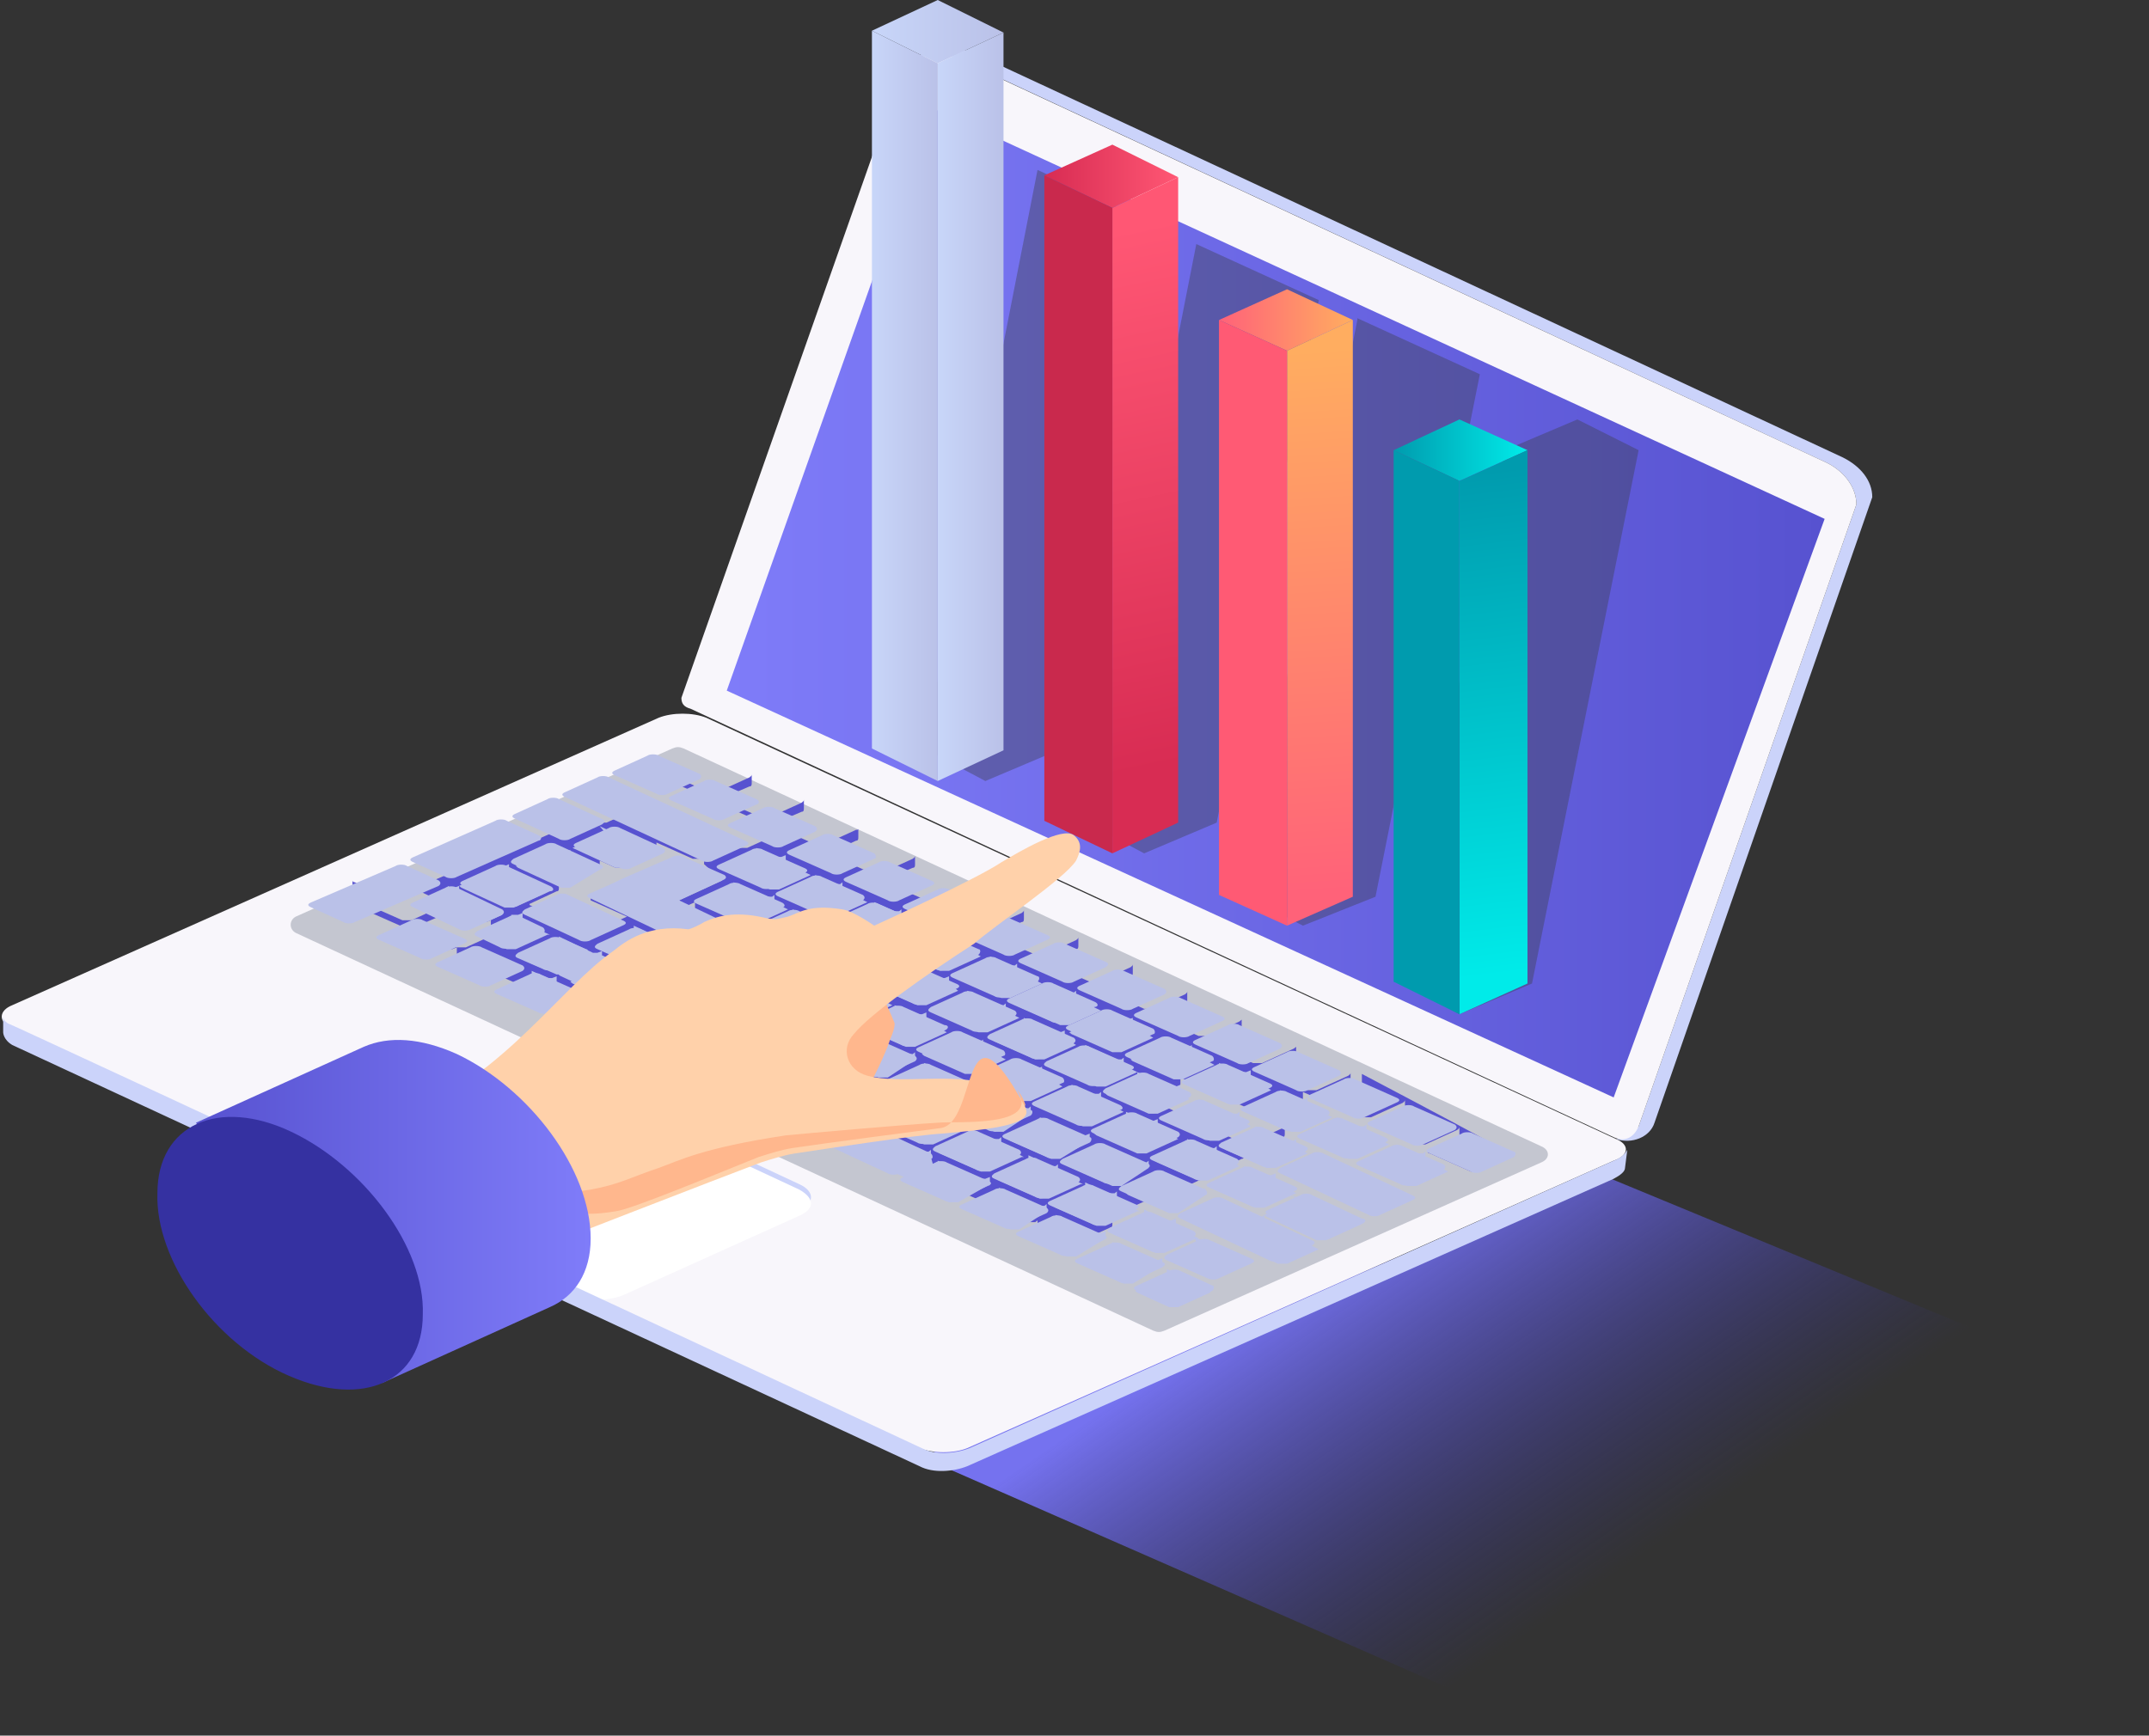 <svg width="307" height="248" viewBox="0 0 307 248" fill="none" xmlns="http://www.w3.org/2000/svg">
<rect x="0" y="0" width="307" height="248" fill="#333333" stroke="none"/>
<path d="M307 200.208L222.424 248L131.691 208.217L228.257 167.658L307 200.208Z" fill="url(#paint0_linear_8_26118)"/>
<path d="M263.254 65.358L139.469 7.75C135.58 5.942 130.395 6.975 128.775 10.85C128.775 10.85 133.96 7.233 137.2 8.525L260.986 66.133C263.578 67.425 265.198 69.75 265.198 72.075L234.09 160.942C233.118 162.233 232.146 162.75 230.849 162.75C233.118 163.525 235.71 162.492 236.358 160.425L267.467 71.042C267.467 68.717 265.846 66.65 263.254 65.358Z" fill="#CBD3FA"/>
<path d="M230.849 162.75L100.907 102.558C98.963 101.783 96.046 101.783 94.102 102.558L1.749 143.633C-0.195 144.408 -0.195 145.958 1.425 146.733L131.367 206.925C133.312 207.7 136.228 207.7 138.172 206.925L230.525 165.85C232.794 165.075 232.794 163.525 230.849 162.75Z" fill="#F8F6FB"/>
<path d="M220.156 163.783L97.667 106.95C97.019 106.692 96.694 106.692 96.046 106.95L42.255 130.975C41.283 131.492 41.283 132.783 42.255 133.3L164.744 190.133C165.392 190.392 165.716 190.392 166.364 190.133L220.156 166.108C221.452 165.592 221.452 164.3 220.156 163.783Z" fill="#C4C6D0"/>
<path d="M114.193 169.208L83.733 155C81.465 153.967 77.576 153.967 75.308 155L50.68 166.108C48.412 167.142 48.088 168.95 50.356 169.983L80.816 184.192C83.085 185.225 86.973 185.225 89.242 184.192L113.869 173.083C116.461 172.05 116.461 170.242 114.193 169.208Z" fill="#CBD3FA"/>
<path d="M114.193 169.983L83.733 155.775C81.465 154.742 77.576 154.742 75.308 155.775L50.68 166.883C48.412 167.917 48.088 169.725 50.356 170.758L80.816 184.967C83.085 186 86.973 186 89.242 184.967L113.869 173.858C116.461 172.825 116.461 171.275 114.193 169.983Z" fill="white"/>
<path d="M230.525 165.85L138.496 206.925C136.552 207.7 133.636 207.958 131.691 206.925C131.691 206.925 1.425 146.217 1.101 146.217L0.777 145.958C0.777 145.958 0.453 145.7 0.453 145.183V147.508C0.453 147.508 0.453 148.542 1.749 149.317L131.367 209.508C133.312 210.542 136.228 210.283 138.172 209.508L230.525 168.433C231.497 167.917 232.145 167.4 232.145 166.883L232.47 164.3C232.145 164.817 231.821 165.333 230.525 165.85Z" fill="#CBD3FA"/>
<path d="M215.943 165.333L211.406 167.4H211.082H210.758H210.434H210.11L204.277 164.817C204.277 164.817 203.953 164.817 203.953 164.558L208.166 162.75C208.49 162.75 208.49 162.492 208.49 162.233V160.942C208.49 161.2 208.49 161.2 208.166 161.458L203.629 163.525H203.305H202.981H202.657H202.333L196.5 160.942C196.5 160.942 196.176 160.942 196.176 160.683L200.389 158.875C200.713 158.875 200.713 158.617 200.713 158.358V157.067C200.713 157.325 200.713 157.325 200.389 157.583L195.852 159.65H195.528H195.204H194.88H194.556L188.723 157.067C188.723 157.067 188.723 157.067 188.399 156.808L192.612 155C192.936 155 192.936 154.742 192.936 154.483V153.192C192.936 153.45 192.936 153.45 192.612 153.708L188.075 155.775H187.751H187.427H187.103H186.779L180.946 153.192C180.946 153.192 180.622 153.192 180.622 152.933L184.835 151.125C185.159 151.125 185.159 150.867 185.159 150.608V149.317V149.575C185.159 149.575 185.159 149.575 184.835 149.833L180.298 151.9H179.974H179.65H179.326H179.002L173.169 149.317C173.169 149.317 172.845 149.317 172.845 149.058L177.058 147.25C177.382 147.25 177.382 146.992 177.382 146.733V145.442V145.7C177.382 145.7 177.382 145.7 177.058 145.958L172.521 148.025H172.197H171.873H171.549H171.225L165.392 145.442C165.392 145.442 165.068 145.442 165.068 145.183L169.281 143.375C169.605 143.375 169.605 143.117 169.605 142.858V141.567C169.605 141.825 169.605 141.825 169.281 142.083L164.744 144.15H164.42H164.096H163.772H163.448L157.615 141.567C157.615 141.567 157.291 141.567 157.291 141.308L161.503 139.5C161.828 139.5 161.828 139.242 161.828 138.983V137.692C161.828 137.95 161.828 137.95 161.503 138.208L156.967 140.275H156.643H156.319H155.995H155.671L149.838 137.692C149.838 137.692 149.514 137.692 149.514 137.433L153.726 135.625C154.05 135.625 154.05 135.367 154.05 135.108V133.817C154.05 134.075 154.05 134.075 153.726 134.333L149.19 136.4H148.866H148.542H148.218H147.894L142.061 133.817C142.061 133.817 141.737 133.817 141.737 133.558L145.949 131.75C146.273 131.75 146.273 131.492 146.273 131.233V129.942C146.273 130.2 146.273 130.2 145.949 130.458L141.413 132.525H141.089H140.765H140.441H140.116L134.284 129.942C134.284 129.942 133.96 129.942 133.96 129.683L138.172 127.875C138.496 127.875 138.496 127.617 138.496 127.358V126.067C138.496 126.325 138.496 126.325 138.172 126.583L133.636 128.65H133.312H132.987H132.663H132.339L126.507 126.067C126.507 126.067 126.183 126.067 126.183 125.808L130.395 124C130.719 124 130.719 123.742 130.719 123.483V122.192C130.719 122.45 130.719 122.45 130.395 122.708L125.858 124.775H125.534H125.21H124.886H124.562L118.729 122.192C118.729 122.192 118.405 122.192 118.405 121.933L122.294 120.125C122.618 120.125 122.618 119.867 122.618 119.608V118.317C122.618 118.575 122.618 118.575 122.294 118.575L117.757 120.642H117.433H117.109H116.785H116.461L110.628 118.058C110.628 118.058 110.304 118.058 110.304 117.8L114.517 115.992C114.841 115.992 114.841 115.733 114.841 115.475V114.183C114.841 114.442 114.841 114.442 114.517 114.7L109.98 116.767H109.656H109.332H109.008H108.684L102.851 114.183L107.064 112.375C107.388 112.375 107.388 112.117 107.388 111.858V110.567C107.388 110.825 107.388 110.825 107.064 111.083L102.527 113.15H102.203H101.879H101.555H101.231L95.398 110.567C95.398 110.567 95.074 110.567 95.074 110.308V110.05V111.342L100.907 113.925H101.231C101.231 113.925 101.231 113.925 101.555 113.925L101.879 113.667V114.442L107.712 117.025H108.036C108.036 117.025 108.036 117.025 108.36 117.025L108.684 116.767V117.8L111.276 119.092L106.74 121.158H106.416H106.092H105.768H105.444L86.001 112.117C86.001 112.117 85.677 112.117 85.677 111.858V111.6V112.892L91.51 115.475C91.51 115.475 91.51 115.475 91.186 115.475L86.649 117.542H86.325H86.001H85.677H85.353L79.196 114.7C79.196 114.7 78.872 114.7 78.872 114.442V114.183V115.475L82.76 117.283L71.095 122.45H70.771H70.447H70.123H69.799L65.262 120.383C65.262 120.383 64.938 120.383 64.938 120.125V119.867V121.158L68.826 122.967C68.826 122.967 68.826 122.967 68.502 122.967L56.513 128.133H56.189H55.865H55.541H55.217L50.68 126.067C50.68 126.067 50.356 126.067 50.356 125.808V125.55V126.842L54.892 128.908H55.217H50.032C50.032 128.908 50.032 128.908 50.356 128.908L57.809 125.55V126.325L64.29 129.425H64.614C64.614 129.425 64.614 129.425 64.938 129.425L65.586 129.167V130.2L68.826 131.75H69.15C69.15 131.75 69.15 131.75 69.475 131.75L70.123 131.492V132.783L71.095 133.3L66.558 135.367H66.234H65.91H65.586H65.262L59.429 132.783C59.429 132.783 59.429 132.783 59.105 132.525L63.318 130.717C63.642 130.717 63.642 130.458 63.642 130.2V128.908C63.642 129.167 63.642 129.167 63.318 129.425L58.781 131.492H58.457H58.133H57.809H57.485L51.652 128.908C51.652 128.908 51.328 128.908 51.328 128.65V128.392V129.683L57.161 132.267H57.485C57.485 132.267 57.485 132.267 57.809 132.267L58.133 132.008V133.042L63.966 135.625H64.29C64.29 135.625 64.29 135.625 64.614 135.625L65.262 135.367V136.4L71.095 138.983H71.419C71.419 138.983 71.419 138.983 71.743 138.983L72.067 138.725V139.758L77.9 142.342C77.9 142.342 77.9 142.342 78.224 142.342C78.224 142.342 78.224 142.342 78.548 142.342C78.548 142.342 78.548 142.342 78.872 142.342L79.196 142.083V143.117L118.081 161.2H118.405C118.405 161.2 118.405 161.2 118.729 161.2C118.729 161.2 118.729 161.2 119.054 161.2L119.378 160.942V161.975L125.21 164.558H125.534H125.858C125.858 164.558 125.858 164.558 126.183 164.558L126.831 164.3V165.333L132.663 167.917H132.987C132.987 167.917 132.987 167.917 133.312 167.917L133.636 167.658V168.692L139.468 171.275H139.792C139.792 171.275 139.792 171.275 140.116 171.275L140.765 171.017V172.05L146.597 174.633H146.921C146.921 174.633 146.921 174.633 147.245 174.633H147.57C147.57 174.633 147.57 174.633 147.894 174.633L148.218 174.375V175.408L152.754 177.475H153.078C153.078 177.475 153.078 177.475 153.402 177.475H153.726C153.726 177.475 153.726 177.475 154.05 177.475L158.587 175.408C158.911 175.408 158.911 175.15 158.911 174.892V173.6C158.911 173.6 158.911 173.6 159.235 173.6L163.772 171.533C164.096 171.533 164.096 171.275 164.096 171.017V169.983L166.04 170.758H166.364C166.364 170.758 166.364 170.758 166.688 170.758L171.225 168.692C171.549 168.692 171.549 168.433 171.549 168.175V167.4L171.873 167.658H172.197C172.197 167.658 172.197 167.658 172.521 167.658C172.521 167.658 172.521 167.658 172.845 167.658L177.382 165.592C177.706 165.592 177.706 165.333 177.706 165.075V164.3L178.03 164.558H178.354C178.354 164.558 178.354 164.558 178.678 164.558L183.215 162.492C183.539 162.492 183.539 162.233 183.539 161.975V160.683C183.539 160.942 183.539 160.942 183.215 161.2L178.678 163.267H178.354H178.03H177.706H177.382L164.744 157.325C164.744 157.325 164.42 157.325 164.42 157.067L168.308 155.258C168.632 155.258 168.632 155 168.632 154.742V153.967L173.169 156.033H173.493H173.817C173.817 156.033 173.817 156.033 174.141 156.033L174.789 155.775V156.808L180.622 159.392H180.946C180.946 159.392 180.946 159.392 181.27 159.392L185.807 157.325C186.131 157.325 186.131 157.067 186.131 156.808V156.033L189.047 157.325H189.371C189.371 157.325 189.371 157.325 189.695 157.325L194.232 155.258C194.556 155.258 194.556 155 194.556 154.742V153.45C216.591 165.075 216.267 165.075 215.943 165.333ZM103.175 125.808L97.018 128.65V129.942L99.287 128.908V129.942L101.879 131.233L97.343 133.3H97.018H96.694H96.37H96.046L84.705 127.875C84.705 127.875 84.381 127.875 84.381 127.617V127.358V128.65L89.565 130.975L85.029 133.042H84.705H84.381H84.057H83.733L75.956 129.425C75.956 129.425 75.632 129.425 75.632 129.167L79.52 127.358C79.844 127.358 79.844 127.1 79.844 126.842V126.067L80.168 126.325H80.492C80.492 126.325 80.492 126.325 80.816 126.325L85.353 124.258C85.677 124.258 85.677 124 85.677 123.742V122.967L87.945 124H88.269C88.269 124 88.269 124 88.593 124C88.593 124 88.593 124 88.917 124L93.454 121.933C93.778 121.933 93.778 121.675 93.778 121.417V120.383L98.963 122.708H99.287H99.611C99.611 122.708 99.611 122.708 99.935 122.708L100.583 122.45V123.483L103.175 125.808C103.499 125.808 103.499 125.808 103.175 125.808Z" fill="#5752D0"/>
<path d="M73.039 124.775C72.715 124.516 72.715 124.516 72.715 124.516V123.483L65.586 126.583C65.586 126.583 65.586 126.583 65.91 126.841L72.067 129.683H72.391H72.715H73.039H73.363L77.9 127.617L73.039 124.775Z" fill="#BAC1E8"/>
<path d="M81.788 122.45C81.464 122.192 81.788 122.192 81.788 122.45C81.464 122.192 81.464 122.192 81.464 122.192V121.417L81.14 121.675C81.14 121.675 81.14 121.675 80.816 121.675H80.492L78.224 120.642V121.417C78.224 121.675 78.224 121.675 77.9 121.933L73.687 123.742C73.687 123.742 73.687 123.742 74.011 124L80.168 126.842H80.492H80.816H81.14H81.464L85.677 124.258L81.788 122.45Z" fill="#BAC1E8"/>
<path d="M86.325 118.833C86.325 119.092 86.325 119.092 86.001 119.35L81.788 121.158L87.945 124H88.269H88.593H88.917H89.242L93.778 121.933C93.778 121.933 93.778 121.933 94.102 121.933L85.677 118.058L86.325 118.833Z" fill="#BAC1E8"/>
<path d="M97.666 135.883V134.85L97.343 135.108C97.343 135.108 97.343 135.108 97.019 135.108H96.694L90.538 132.267V133.042C90.538 133.3 90.538 133.3 90.213 133.558L86.325 135.367C86.325 135.367 86.325 135.367 86.649 135.625L92.482 138.208H92.806H93.13H93.454H93.778L97.666 135.883C97.666 136.142 97.343 136.142 97.666 135.883Z" fill="#BAC1E8"/>
<path d="M101.555 144.408C101.231 144.15 101.231 144.15 101.231 144.15V143.117L100.583 143.375C100.583 143.375 100.583 143.375 100.259 143.375H99.935L96.694 141.825V142.858C96.694 143.117 96.694 143.117 96.37 143.375L92.158 145.183C92.158 145.183 92.158 145.183 92.482 145.442L98.315 148.025H98.639H98.963H99.287H99.611L104.147 145.958C104.147 145.958 104.147 145.958 104.472 145.958L101.555 144.408Z" fill="#BAC1E8"/>
<path d="M109.98 148.283C109.656 148.283 109.656 148.283 109.98 148.283C109.656 148.025 109.656 148.025 109.656 148.025V146.992L109.332 147.25C109.332 147.25 109.332 147.25 109.008 147.25H108.684L105.444 145.7V146.733C105.444 146.992 105.444 146.992 105.12 147.25L100.907 149.058C100.907 149.058 100.907 149.058 101.231 149.317L107.064 151.9H107.388H107.712H108.036H108.36L112.897 149.833C112.897 149.833 112.897 149.833 113.221 149.833L109.98 148.283Z" fill="#BAC1E8"/>
<path d="M118.405 152.158C118.081 151.9 118.081 151.9 118.081 151.9V150.867L117.433 151.125C117.433 151.125 117.433 151.125 117.109 151.125C117.109 151.125 117.109 151.125 116.785 151.125H116.461L113.221 149.575V150.608C113.221 150.867 113.221 150.867 112.897 151.125L108.36 152.675C108.36 152.675 108.36 152.675 108.684 152.933L114.517 155.517H114.841H115.165H115.489H115.813L120.35 153.45C120.35 153.45 120.35 153.45 120.674 153.45L118.405 152.158Z" fill="#BAC1E8"/>
<path d="M126.507 156.033C126.507 155.775 126.507 155.775 126.507 156.033C126.183 155.775 126.183 155.775 126.183 155.775V154.742L125.859 155C125.859 155 125.859 155 125.535 155C125.535 155 125.534 155 125.21 155H124.886L121.646 153.45V154.483C121.646 154.742 121.646 154.742 121.322 155L117.109 156.808C117.109 156.808 117.109 156.808 117.433 157.067L123.266 159.65H123.59H123.914H124.238H124.562L129.099 157.583C129.099 157.583 129.099 157.583 129.423 157.583L126.507 156.033Z" fill="#BAC1E8"/>
<path d="M134.932 159.908C134.608 159.65 134.608 159.908 134.932 159.908C134.608 159.65 134.608 159.65 134.932 159.908C134.608 159.65 134.608 159.65 134.608 159.65V158.617L133.96 158.875C133.96 158.875 133.96 158.875 133.636 158.875H133.312L130.071 157.325V158.358C130.071 158.617 130.071 158.617 129.747 158.875L125.859 160.683C125.859 160.683 125.859 160.683 126.183 160.942L132.015 163.525H132.339H132.663H132.988H133.312L137.848 161.458C137.848 161.458 137.848 161.458 138.172 161.458L134.932 159.908Z" fill="#BAC1E8"/>
<path d="M143.357 163.783C143.033 163.525 143.033 163.525 143.357 163.783C143.033 163.525 143.033 163.525 143.033 163.525V162.492L142.709 162.75C142.709 162.75 142.709 162.75 142.385 162.75C142.385 162.75 142.385 162.75 142.061 162.75H141.737L138.496 161.2V162.233C138.496 162.492 138.496 162.492 138.172 162.75L133.96 164.558C133.96 164.558 133.96 164.558 134.284 164.817L140.117 167.4H140.441H140.765H141.089H141.413L145.949 165.333C145.949 165.333 145.949 165.333 146.273 165.333L143.357 163.783Z" fill="#BAC1E8"/>
<path d="M151.458 167.658C151.134 167.4 151.134 167.4 151.458 167.658C151.134 167.4 151.134 167.4 151.134 167.4V166.367L150.81 166.625C150.81 166.625 150.81 166.625 150.486 166.625H150.162L146.921 165.075V166.108C146.921 166.367 146.921 166.367 146.597 166.625L142.385 168.433C142.385 168.433 142.385 168.433 142.709 168.692L148.542 171.275H148.866H149.19H149.514H149.838L154.374 169.208C154.374 169.208 154.374 169.208 154.699 169.208L151.458 167.658Z" fill="#BAC1E8"/>
<path d="M159.883 171.533C159.559 171.275 159.559 171.533 159.883 171.533C159.559 171.275 159.559 171.275 159.883 171.533C159.559 171.275 159.559 171.275 159.559 171.275V170.242L159.235 170.5C159.235 170.5 159.235 170.5 158.911 170.5C158.911 170.5 158.911 170.5 158.587 170.5H158.263L155.023 168.95V169.983C155.023 170.242 155.023 170.242 154.699 170.5L150.486 172.308C150.486 172.308 150.486 172.308 150.81 172.567L156.643 175.15H156.967H157.291H157.615H157.939L162.476 173.083C162.476 173.083 162.476 173.083 162.8 173.083L159.883 171.533Z" fill="#BAC1E8"/>
<path d="M168.309 175.408C167.985 175.408 167.985 175.408 168.309 175.408C167.985 175.15 167.985 175.15 168.309 175.408C167.985 175.15 167.985 175.15 167.985 175.15V174.117L167.336 174.375C167.336 174.375 167.336 174.375 167.012 174.375H166.688L163.448 172.825V173.858C163.448 174.117 163.448 174.117 163.124 174.375L158.911 176.183C158.911 176.183 158.911 176.183 159.235 176.442L165.068 179.025H165.392H165.716H166.04H166.364L170.901 176.958C170.901 176.958 170.901 176.958 171.225 176.958L168.309 175.408Z" fill="#BAC1E8"/>
<path d="M177.382 160.167C177.058 159.908 177.058 159.908 177.058 159.908V158.875L176.734 159.133C176.734 159.133 176.734 159.133 176.41 159.133C176.41 159.133 176.41 159.133 176.085 159.133H175.761L171.225 157.067V157.842C171.225 158.1 171.225 158.1 170.901 158.358L166.688 160.167C166.688 160.167 166.688 160.167 167.012 160.425L172.845 163.008H173.169H173.493H173.817H174.141L178.678 160.942L177.382 160.167Z" fill="#BAC1E8"/>
<path d="M168.957 156.292C168.957 156.033 168.957 156.033 168.957 156.292C168.633 156.033 168.633 156.033 168.957 156.292C168.633 156.033 168.633 156.033 168.633 156.033V155L167.985 155.258C167.985 155.258 167.985 155.258 167.661 155.258C167.661 155.258 167.66 155.258 167.336 155.258H167.012L162.476 153.192V153.967C162.476 154.225 162.476 154.225 162.152 154.483L157.939 156.292C157.939 156.292 157.939 156.292 158.263 156.55L164.096 159.133H164.42H164.744H165.068H165.392L169.929 157.067L168.957 156.292Z" fill="#BAC1E8"/>
<path d="M160.855 152.417C160.531 152.417 160.531 152.417 160.855 152.417C160.531 152.158 160.531 152.417 160.855 152.417C160.531 152.158 160.531 152.158 160.855 152.417C160.531 152.158 160.531 152.158 160.531 152.158V151.125L160.207 151.383C160.207 151.383 160.207 151.383 159.883 151.383H159.559L155.023 149.317V150.092C155.023 150.35 155.023 150.35 154.699 150.608L150.486 152.417C150.486 152.417 150.486 152.417 150.81 152.675L156.643 155.258H156.967H157.291H157.615H157.939L162.476 153.192L160.855 152.417Z" fill="#BAC1E8"/>
<path d="M152.43 148.542C152.106 148.283 152.106 148.542 152.43 148.542C152.106 148.283 152.106 148.283 152.43 148.542C152.106 148.283 152.106 148.283 152.106 148.283V147.25L151.458 147.508C151.458 147.508 151.458 147.508 151.134 147.508H150.81L146.273 145.442V146.217C146.273 146.475 146.273 146.475 145.949 146.733L141.737 148.542C141.737 148.542 141.737 148.542 142.061 148.8L147.894 151.383H148.218H148.542H148.866H149.19L153.727 149.317L152.43 148.542Z" fill="#BAC1E8"/>
<path d="M144.005 144.667C143.681 144.408 143.681 144.408 144.005 144.667C143.681 144.408 143.681 144.408 143.681 144.408V143.375L143.357 143.633C143.357 143.633 143.357 143.633 143.033 143.633H142.709L138.172 141.567V142.342C138.172 142.6 138.172 142.6 137.848 142.858L133.636 144.667C133.636 144.667 133.636 144.667 133.96 144.925L139.793 147.508H140.117H140.441H140.765H141.089L145.625 145.442L144.005 144.667Z" fill="#BAC1E8"/>
<path d="M135.904 140.792C135.58 140.533 135.58 140.533 135.58 140.533V139.5L134.932 139.758C134.932 139.758 134.932 139.758 134.608 139.758C134.608 139.758 134.608 139.758 134.284 139.758H133.96L129.423 137.692V138.467C129.423 138.725 129.423 138.725 129.099 138.983L124.886 140.792C124.886 140.792 124.886 140.792 125.211 141.05L131.043 143.633H131.367H131.691H132.015H132.34L136.876 141.567L135.904 140.792Z" fill="#BAC1E8"/>
<path d="M127.479 136.917C127.155 136.658 127.155 136.917 127.479 136.917C127.155 136.658 127.155 136.658 127.479 136.917C127.155 136.658 127.155 136.658 127.155 136.658V135.625L126.831 135.883C126.831 135.883 126.831 135.883 126.507 135.883H126.183L121.646 133.817V134.592C121.646 134.85 121.646 134.85 121.322 135.108L117.109 136.917C117.109 136.917 117.109 136.917 117.433 137.175L123.266 139.758H123.59H123.914H124.238H124.562L129.099 137.692L127.479 136.917Z" fill="#BAC1E8"/>
<path d="M119.054 133.042C118.73 132.783 118.73 132.783 118.73 132.783V131.75L118.406 132.008C118.406 132.008 118.406 132.008 118.082 132.008H117.757L113.221 129.942V130.717C113.221 130.975 113.221 130.975 112.897 131.233L108.684 133.042C108.684 133.042 108.684 133.042 109.008 133.3L114.841 135.883H115.165H115.489H115.813H116.137L120.674 133.817L119.054 133.042Z" fill="#BAC1E8"/>
<path d="M110.953 129.167C110.628 128.908 110.628 128.908 110.628 128.908V127.875L110.304 128.133C110.304 128.133 110.304 128.133 109.98 128.133H109.656L104.796 126.067V126.842C104.796 127.1 104.796 127.1 104.472 127.358L100.583 129.167C100.583 129.167 100.583 129.167 100.907 129.425L106.74 132.008H107.064H107.388H107.712H108.036L112.573 129.942L110.953 129.167Z" fill="#BAC1E8"/>
<path d="M107.712 134.333C107.388 134.075 107.388 134.075 107.388 134.075V133.042L107.064 133.3C107.064 133.3 107.064 133.3 106.74 133.3C106.74 133.3 106.74 133.3 106.416 133.3H106.092L103.175 132.008V132.783C103.175 133.042 103.175 133.042 102.851 133.3L98.639 135.108C98.639 135.108 98.639 135.108 98.963 135.367L104.796 137.95H105.12H105.444H105.768H106.092L110.628 135.883L107.712 134.333Z" fill="#BAC1E8"/>
<path d="M114.193 143.633V142.6L113.869 142.858C113.869 142.858 113.869 142.858 113.545 142.858H113.221L107.388 140.275V141.05C107.388 141.308 107.388 141.308 107.064 141.566L102.851 143.375C102.851 143.375 102.851 143.375 103.175 143.633L109.008 146.216H109.332H109.656H109.98H110.304L114.193 143.633C114.193 143.891 114.193 143.891 114.193 143.633Z" fill="#BAC1E8"/>
<path d="M122.294 147.508V146.475L121.97 146.733C121.97 146.733 121.97 146.733 121.646 146.733H121.322L115.489 144.15V144.925C115.489 145.183 115.489 145.183 115.165 145.441L110.953 147.25C110.953 147.25 110.953 147.25 111.277 147.508L117.109 150.091H117.433H117.757H118.082H118.406L122.294 147.508C122.618 147.508 122.618 147.508 122.294 147.508Z" fill="#BAC1E8"/>
<path d="M130.719 151.383V150.35L130.395 150.608C130.395 150.608 130.395 150.608 130.071 150.608H129.747L123.914 148.025V148.8C123.914 149.058 123.914 149.058 123.59 149.316L119.378 151.125C119.378 151.125 119.378 151.125 119.702 151.383L125.534 153.966H125.859H126.183H126.507H126.831L130.719 151.383Z" fill="#BAC1E8"/>
<path d="M139.144 154.225L138.496 154.483C138.496 154.483 138.496 154.483 138.172 154.483H137.848L132.015 151.9V152.675C132.015 152.933 132.015 152.933 131.691 153.191L127.479 155C127.479 155 127.479 155 127.803 155.258L133.636 157.841H133.96H134.284H134.608H134.932L139.468 155.775C139.468 155.775 139.468 155.775 139.792 155.516L139.144 154.225Z" fill="#BAC1E8"/>
<path d="M147.245 159.133V158.1L146.921 158.358C146.921 158.358 146.921 158.358 146.597 158.358H146.273L140.441 155.775V156.55C140.441 156.808 140.441 156.808 140.116 157.066L135.904 158.875C135.904 158.875 135.904 158.875 136.228 159.133L142.061 161.716H142.385H142.709H143.033H143.357L147.245 159.133Z" fill="#BAC1E8"/>
<path d="M155.671 163.008V161.975L155.023 162.233C155.023 162.233 155.023 162.233 154.699 162.233H154.374L148.542 159.65V160.425C148.542 160.683 148.542 160.683 148.218 160.941L144.005 162.75C144.005 162.75 144.005 162.75 144.329 163.008L150.162 165.591H150.486H150.81H151.134H151.458L155.671 163.008Z" fill="#BAC1E8"/>
<path d="M164.096 166.883C164.096 166.625 164.096 166.625 164.096 166.883V165.85L163.772 166.108C163.772 166.108 163.772 166.108 163.448 166.108H163.124L157.291 163.525V164.3C157.291 164.558 157.291 164.558 156.967 164.816L152.754 166.625C152.754 166.625 152.754 166.625 153.078 166.883L158.911 169.466H159.235H159.559H159.883H160.207L164.096 166.883Z" fill="#BAC1E8"/>
<path d="M165.716 161.2C165.392 160.942 165.392 160.942 165.392 160.942V159.908L164.744 160.167C164.744 160.167 164.744 160.167 164.42 160.167C164.42 160.167 164.42 160.167 164.096 160.167H163.772L160.856 158.875V159.65C160.856 159.908 160.856 159.908 160.531 160.167L156.319 161.975C156.319 161.975 156.319 161.975 156.643 162.233L162.476 164.817H162.8H163.124H163.448H163.772L168.309 162.75L165.716 161.2Z" fill="#BAC1E8"/>
<path d="M157.615 157.325C157.291 157.067 157.291 157.067 157.291 157.067V156.033L156.967 156.292C156.967 156.292 156.967 156.292 156.643 156.292C156.643 156.292 156.643 156.292 156.319 156.292H155.995L153.078 155V155.775C153.078 156.033 153.078 156.033 152.754 156.292L148.542 158.1C148.542 158.1 148.542 158.1 148.866 158.358L154.699 160.942H155.023H155.347H155.671H155.995L160.531 158.875L157.615 157.325Z" fill="#BAC1E8"/>
<path d="M149.19 153.708C148.866 153.45 148.866 153.45 149.19 153.708C148.866 153.45 148.866 153.45 148.866 153.45V152.417L148.218 152.675C148.218 152.675 148.218 152.675 147.894 152.675C147.894 152.675 147.894 152.675 147.57 152.675H147.246L144.329 151.383V152.158C144.329 152.417 144.329 152.417 144.005 152.675L139.792 154.483C139.792 154.483 139.793 154.483 140.117 154.742L145.949 157.325H146.273H146.597H146.921H147.246L151.782 155.258L149.19 153.708Z" fill="#BAC1E8"/>
<path d="M140.765 149.833C140.765 149.575 140.765 149.575 140.765 149.833C140.441 149.575 140.441 149.575 140.441 149.575V148.542L140.117 148.8C140.117 148.8 140.117 148.8 139.792 148.8C139.792 148.8 139.792 148.8 139.468 148.8H139.144L136.228 147.508V148.283C136.228 148.542 136.228 148.542 135.904 148.8L131.691 150.608C131.691 150.608 131.691 150.608 132.015 150.867L137.848 153.45H138.172H138.496H138.82H139.144L143.681 151.383L140.765 149.833Z" fill="#BAC1E8"/>
<path d="M132.664 145.958C132.34 145.7 132.34 145.7 132.664 145.958C132.34 145.7 132.34 145.7 132.34 145.7V144.667L131.691 144.925C131.691 144.925 131.691 144.925 131.367 144.925C131.367 144.925 131.367 144.925 131.043 144.925H130.719L127.803 143.633V144.408C127.803 144.667 127.803 144.667 127.479 144.925L123.266 146.733C123.266 146.733 123.266 146.733 123.59 146.992L129.423 149.575H129.747H130.071H130.395H130.719L135.256 147.508L132.664 145.958Z" fill="#BAC1E8"/>
<path d="M124.238 142.083C123.914 141.825 123.914 141.825 123.914 141.825V140.792L123.59 141.05C123.59 141.05 123.59 141.05 123.266 141.05H122.942L120.026 139.758V140.533C120.026 140.792 120.026 140.792 119.702 141.05L115.489 142.858C115.489 142.858 115.489 142.858 115.813 143.117L121.646 145.7H121.97H122.294H122.618H122.942L127.479 143.633L124.238 142.083Z" fill="#BAC1E8"/>
<path d="M116.137 138.208C115.813 138.208 115.813 138.208 116.137 138.208C115.813 137.95 115.813 137.95 115.813 137.95V136.917L115.165 137.175C115.165 137.175 115.165 137.175 114.841 137.175H114.517L111.601 135.883V136.658C111.601 136.917 111.601 136.917 111.277 137.175L107.064 138.983C107.064 138.983 107.064 138.983 107.388 139.242L113.221 141.825H113.545H113.869H114.193H114.517L119.054 139.758L116.137 138.208Z" fill="#BAC1E8"/>
<path d="M174.141 165.075C173.817 165.075 173.817 165.075 174.141 165.075C173.817 164.817 173.817 164.817 173.817 164.817V163.783L173.493 164.042C173.493 164.042 173.493 164.042 173.169 164.042C173.169 164.042 173.169 164.042 172.845 164.042H172.521L169.605 162.75V163.525C169.605 163.783 169.605 163.783 169.281 164.042L165.068 165.85C165.068 165.85 165.068 165.85 165.392 166.108L171.225 168.692H171.549H171.873H172.197H172.521L177.058 166.625L174.141 165.075Z" fill="#BAC1E8"/>
<path d="M172.197 170.758C172.197 170.5 172.197 170.5 172.197 170.758V169.725L171.873 169.983C171.873 169.983 171.873 169.983 171.549 169.983H171.225L165.392 167.4V168.175C165.392 168.433 165.392 168.433 165.068 168.691L160.855 170.5C160.855 170.5 160.855 170.5 161.179 170.758L167.012 173.341H167.336H167.66H167.984H168.308L172.197 170.758Z" fill="#BAC1E8"/>
<path d="M105.768 139.758V138.725L105.444 138.983C105.444 138.983 105.444 138.983 105.12 138.983H104.796L98.963 136.4V137.175C98.963 137.433 98.963 137.433 98.639 137.691L94.426 139.5C94.426 139.5 94.426 139.5 94.75 139.758L100.583 142.341H100.907H101.231H101.555H101.879L105.768 139.758C105.768 140.016 105.768 140.016 105.768 139.758Z" fill="#BAC1E8"/>
<path d="M112.573 123.483C112.249 123.483 112.249 123.483 112.573 123.483C112.249 123.225 112.249 123.483 112.573 123.483C112.249 123.225 112.249 123.225 112.573 123.483C112.249 123.225 112.249 123.225 112.249 123.225V122.192L111.601 122.45C111.601 122.45 111.601 122.45 111.277 122.45H110.952L108.036 121.158V121.933C108.036 122.192 108.036 122.192 107.712 122.45L103.823 124.258C103.823 124.258 103.823 124.258 104.148 124.517L109.98 127.1H110.304H110.628H110.952H111.277L115.813 125.033L112.573 123.483Z" fill="#BAC1E8"/>
<path d="M120.674 127.358C120.674 127.1 120.674 127.1 120.674 127.358C120.35 127.1 120.674 127.1 120.674 127.358C120.35 127.1 120.35 127.1 120.35 127.1V126.067L120.026 126.325C120.026 126.325 120.026 126.325 119.702 126.325H119.378L116.461 125.033V125.808C116.461 126.067 116.461 126.067 116.137 126.325L111.925 128.133C111.925 128.133 111.925 128.133 112.249 128.392L118.081 130.975H118.406H118.73H119.054H119.378L123.914 128.908L120.674 127.358Z" fill="#BAC1E8"/>
<path d="M129.099 131.233C128.775 130.975 128.775 130.975 128.775 130.975V129.942L128.451 130.2C128.451 130.2 128.451 130.2 128.127 130.2H127.803L124.886 128.908V129.683C124.886 129.942 124.886 129.942 124.562 130.2L120.35 132.008C120.35 132.008 120.35 132.008 120.674 132.267L126.507 134.85H126.831H127.155H127.479H127.803L132.339 132.783L129.099 131.233Z" fill="#BAC1E8"/>
<path d="M137.2 135.108C136.876 134.85 136.876 134.85 136.876 134.85V133.817L136.552 134.075C136.552 134.075 136.552 134.075 136.228 134.075C136.228 134.075 136.228 134.075 135.904 134.075H135.58L132.664 132.783V133.558C132.664 133.817 132.664 133.817 132.339 134.075L128.127 135.883C128.127 135.883 128.127 135.883 128.451 136.142L134.284 138.725H134.608H134.932H135.256H135.58L140.117 136.658L137.2 135.108Z" fill="#BAC1E8"/>
<path d="M145.625 138.983C145.301 138.725 145.625 138.725 145.625 138.983C145.301 138.725 145.301 138.725 145.625 138.983C145.301 138.725 145.301 138.725 145.301 138.725V137.692L144.977 137.95C144.977 137.95 144.977 137.95 144.653 137.95H144.329L141.413 136.658V137.433C141.413 137.692 141.413 137.692 141.089 137.95L136.876 139.758C136.876 139.758 136.876 139.758 137.2 140.017L143.033 142.6H143.357H143.681H144.005H144.329L148.866 140.533L145.625 138.983Z" fill="#BAC1E8"/>
<path d="M154.05 142.858C153.726 142.6 154.05 142.6 154.05 142.858C153.726 142.6 153.726 142.6 153.726 142.6V141.567L153.402 141.825C153.402 141.825 153.402 141.825 153.078 141.825H152.754L149.838 140.533V141.308C149.838 141.567 149.838 141.567 149.514 141.825L145.301 143.633C145.301 143.633 145.301 143.633 145.625 143.892L151.458 146.475H151.782H152.106H152.43H152.754L157.291 144.408L154.05 142.858Z" fill="#BAC1E8"/>
<path d="M162.152 146.733C162.152 146.475 162.152 146.475 162.152 146.733C161.828 146.475 161.828 146.475 161.828 146.475V145.442L161.179 145.7C161.179 145.7 161.179 145.7 160.855 145.7C160.855 145.7 160.855 145.7 160.531 145.7H160.207L157.291 144.408V145.183C157.291 145.442 157.291 145.442 156.967 145.7L152.754 147.508C152.754 147.508 152.754 147.508 153.078 147.767L158.911 150.35H159.235H159.559H159.883H160.207L164.744 148.283L162.152 146.733Z" fill="#BAC1E8"/>
<path d="M170.577 150.608C170.577 150.35 170.577 150.35 170.577 150.608C170.253 150.35 170.253 150.35 170.253 150.35V149.317L169.929 149.575C169.929 149.575 169.929 149.575 169.605 149.575C169.605 149.575 169.605 149.575 169.281 149.575H168.957L166.04 148.283V149.058C166.04 149.317 166.04 149.317 165.716 149.575L161.504 151.383C161.504 151.383 161.504 151.383 161.828 151.642L167.66 154.225H167.984H168.308H168.633H168.957L173.493 152.158L170.577 150.608Z" fill="#BAC1E8"/>
<path d="M179.002 154.225C178.678 153.966 178.678 153.966 178.678 153.966V152.933L178.03 153.191C178.03 153.191 178.03 153.191 177.706 153.191C177.706 153.191 177.706 153.191 177.382 153.191H177.058L174.141 151.9V152.675C174.141 152.933 174.141 152.933 173.817 153.191L169.605 155C169.605 155 169.605 155 169.929 155.258L175.762 157.841H176.086H176.41H176.734H177.058L181.594 155.775L179.002 154.225Z" fill="#BAC1E8"/>
<path d="M187.103 158.1C186.779 158.1 186.779 158.1 187.103 158.1C186.779 157.841 186.779 157.841 186.779 157.841V156.808L186.455 157.066C186.455 157.066 186.455 157.066 186.131 157.066H185.807L182.891 155.775V156.55C182.891 156.808 182.891 156.808 182.567 157.066L178.354 158.875C178.354 158.875 178.354 158.875 178.678 159.133L184.511 161.716H184.835H185.159H185.483H185.807L190.344 159.65L187.103 158.1Z" fill="#BAC1E8"/>
<path d="M203.953 165.85C203.629 165.591 203.629 165.591 203.953 165.85C203.629 165.591 203.629 165.591 203.629 165.591V164.558L203.305 164.816C203.305 164.816 203.305 164.816 202.981 164.816C202.981 164.816 202.981 164.816 202.657 164.816H202.333L199.417 163.525V164.3C199.417 164.558 199.417 164.558 199.093 164.816L194.88 166.625C194.88 166.625 194.88 166.625 195.204 166.883L201.037 169.466H201.361H201.685H202.009H202.333L206.87 167.4L203.953 165.85Z" fill="#BAC1E8"/>
<path d="M195.528 161.975C195.204 161.716 195.204 161.716 195.204 161.716V160.683L194.88 160.941C194.88 160.941 194.88 160.941 194.556 160.941C194.556 160.941 194.556 160.941 194.232 160.941H193.908L190.992 159.65V160.425C190.992 160.683 190.992 160.683 190.668 160.941L186.455 162.75C186.455 162.75 186.455 162.75 186.779 163.008L192.612 165.591H192.936H193.26H193.584H193.908L198.445 163.525L195.528 161.975Z" fill="#BAC1E8"/>
<path d="M185.483 164.042C185.159 163.783 185.159 163.783 185.159 163.783V162.75L184.835 163.008C184.835 163.008 184.835 163.008 184.511 163.008C184.511 163.008 184.511 163.008 184.187 163.008H183.863L179.326 160.942V161.717C179.326 161.975 179.326 161.975 179.002 162.233L174.789 164.042C174.789 164.042 174.789 164.042 175.113 164.3L180.946 166.883H181.27H181.594H181.918H182.242L186.779 164.817L185.483 164.042Z" fill="#BAC1E8"/>
<path d="M182.566 168.95C182.242 168.692 182.242 168.692 182.242 168.692V167.658L181.594 167.917C181.594 167.917 181.594 167.917 181.27 167.917C181.27 167.917 181.27 167.917 180.946 167.917H180.622L177.706 166.625V167.4C177.706 167.658 177.706 167.658 177.382 167.917L173.169 169.725C173.169 169.725 173.169 169.725 173.493 169.983L179.326 172.567H179.65H179.974H180.298H180.622L185.159 170.5L182.566 168.95Z" fill="#BAC1E8"/>
<path d="M185.159 171.275C185.159 171.533 185.159 171.533 184.835 171.792L180.622 173.6C180.622 173.6 180.622 173.6 180.946 173.858L188.075 177.217H188.399H188.723H189.047H189.372L193.908 175.15L184.511 170.758L185.159 171.275Z" fill="#BAC1E8"/>
<path d="M180.946 174.891C180.622 174.633 180.622 174.633 180.622 174.633V173.6L180.298 173.858C180.298 173.858 180.298 173.858 179.974 173.858H179.65L173.817 171.275V172.05C173.817 172.308 173.817 172.308 173.493 172.566L169.605 174.375C169.605 174.375 169.605 174.375 169.929 174.633L182.566 180.575H182.891H183.215H183.539H183.863L188.399 178.508L180.946 174.891Z" fill="#BAC1E8"/>
<path d="M170.901 177.475C170.901 177.733 170.901 177.733 170.577 177.992L166.364 179.8C166.364 179.8 166.364 179.8 166.688 180.058L172.521 182.642H172.845H173.169H173.493H173.817L178.354 180.575C178.354 180.575 178.354 180.575 178.678 180.575L170.577 176.7L170.901 177.475Z" fill="#BAC1E8"/>
<path d="M173.169 183.933C172.845 183.933 172.845 183.933 172.845 183.933H172.521L166.688 181.35V182.125C166.688 182.383 166.688 182.383 166.364 182.642L162.152 184.45C162.152 184.45 162.152 184.45 162.476 184.708L167.012 186.775H167.336H167.66H167.984H168.309L172.845 184.708C173.169 184.191 173.169 184.192 173.169 183.933Z" fill="#BAC1E8"/>
<path d="M166.04 180.833V179.8L165.392 180.058C165.392 180.058 165.392 180.058 165.068 180.058H164.744L158.911 177.475V178.25C158.911 178.508 158.911 178.508 158.587 178.767L154.375 180.575C154.375 180.575 154.375 180.575 154.699 180.833L160.531 183.416H160.855H161.179H161.504H161.828L166.04 180.833C166.04 181.091 166.04 181.091 166.04 180.833C166.364 180.833 166.364 180.833 166.04 180.833Z" fill="#BAC1E8"/>
<path d="M157.939 176.958V175.925L157.291 176.183C157.291 176.183 157.291 176.183 156.967 176.183H156.643L150.81 173.6V174.375C150.81 174.633 150.81 174.633 150.486 174.892L146.273 176.7C146.273 176.7 146.273 176.7 146.597 176.958L152.43 179.541H152.754H153.078H153.402H153.726L157.939 176.958C157.939 177.216 157.939 177.216 157.939 176.958Z" fill="#BAC1E8"/>
<path d="M149.514 173.083V172.05L149.19 172.308C149.19 172.308 149.19 172.308 148.866 172.308H148.542L142.709 169.725V170.5C142.709 170.758 142.709 170.758 142.385 171.017L138.172 172.825C138.172 172.825 138.172 172.825 138.496 173.083L144.329 175.666H144.653H144.977H145.301H145.625L149.514 173.083Z" fill="#BAC1E8"/>
<path d="M141.413 169.208V168.175L140.765 168.433C140.765 168.433 140.765 168.433 140.441 168.433C140.441 168.433 140.441 168.433 140.116 168.433H139.792L133.96 165.85V166.625C133.96 166.883 133.96 166.883 133.636 167.142L129.423 168.95C129.423 168.95 129.423 168.95 129.747 169.208L135.58 171.791H135.904H136.228H136.552H136.876L141.413 169.208C141.413 169.466 141.089 169.466 141.413 169.208C141.413 169.466 141.413 169.466 141.413 169.208Z" fill="#BAC1E8"/>
<path d="M132.987 165.333V164.3L132.663 164.558C132.663 164.558 132.663 164.558 132.339 164.558H132.015L126.182 161.975V160.942L125.534 161.2C125.534 161.2 125.534 161.2 125.21 161.2H124.886L119.054 158.617V157.583L118.729 157.842C118.729 157.842 118.729 157.842 118.405 157.842H118.081L112.249 155.258V154.225L111.6 154.483C111.6 154.483 111.6 154.483 111.276 154.483H110.952L105.12 151.9V150.867L104.796 151.125C104.796 151.125 104.796 151.125 104.471 151.125H104.147L98.315 148.542V149.317C98.315 149.575 98.315 149.575 97.991 149.833L93.778 151.642C93.778 151.642 93.778 151.642 94.102 151.9L132.987 169.983H133.311H133.636H133.96H134.284L132.987 165.333C132.987 165.592 132.987 165.592 132.987 165.333Z" fill="#BAC1E8"/>
<path d="M91.51 146.217V145.183L90.862 145.441C90.862 145.441 90.862 145.441 90.538 145.441H90.213L84.381 142.6V143.375C84.381 143.633 84.381 143.633 84.057 143.892L79.844 145.7C79.844 145.7 79.844 145.7 80.168 145.958L86.001 148.541H86.325H86.649H86.973H87.297L91.51 146.217Z" fill="#BAC1E8"/>
<path d="M79.844 140.792C79.52 140.533 79.52 140.533 79.52 140.533V139.5L78.872 139.758C78.872 139.758 78.872 139.758 78.548 139.758H78.224L75.956 138.725V139.5C75.956 139.758 75.956 139.758 75.632 140.017L71.743 141.825C71.743 141.825 71.743 141.825 72.067 142.083L77.9 144.667H78.224H78.548H78.872H79.196L83.733 142.6L79.844 140.792Z" fill="#BAC1E8"/>
<path d="M93.454 140.533C93.13 140.275 93.13 140.275 93.13 140.275V139.242L92.806 139.5C92.806 139.5 92.806 139.5 92.482 139.5C92.482 139.5 92.482 139.5 92.158 139.5H91.834L86.001 136.917V135.883L85.353 136.142C85.353 136.142 85.353 136.142 85.029 136.142H84.705L79.844 133.817V134.85C79.844 135.108 79.844 135.108 79.52 135.367L75.632 137.175C75.632 137.175 75.632 137.175 75.632 137.433C75.632 137.433 75.632 137.433 75.956 137.692L79.52 139.242H79.844H80.168H80.492H80.816L85.353 137.175C85.677 137.175 85.677 136.917 85.677 136.658V137.95C85.677 138.208 85.677 138.208 85.353 138.467L81.464 140.275C81.464 140.275 81.464 140.275 81.788 140.533L91.186 144.925H91.51H91.834H92.158H92.482L97.019 142.858C97.019 142.858 97.019 142.858 97.343 142.858L93.454 140.533Z" fill="#BAC1E8"/>
<path d="M74.984 132.008C74.659 132.008 74.659 132.008 74.984 132.008C74.659 131.75 74.659 131.75 74.659 131.75V130.458L74.011 130.717C74.011 130.717 74.011 130.717 73.687 130.717H73.363H73.039V131.492C73.039 131.75 73.039 131.75 72.715 132.008L68.827 133.817C68.827 133.817 68.827 133.817 69.151 134.075L72.391 135.625H72.715H73.039H73.363H73.687L78.224 133.558C78.224 133.558 78.224 133.558 78.548 133.558L74.984 132.008Z" fill="#BAC1E8"/>
<path d="M65.91 127.875C65.586 127.875 65.586 127.875 65.91 127.875C65.586 127.617 65.586 127.617 65.91 127.875C65.586 127.617 65.586 127.617 65.586 127.617V126.583L64.938 126.842C64.938 126.842 64.938 126.842 64.614 126.842H64.29L63.966 126.583V127.358C63.966 127.617 63.966 127.617 63.642 127.875L59.429 129.683L65.91 132.783H66.234H66.558H66.882H67.206L71.743 130.717L65.91 127.875Z" fill="#BAC1E8"/>
<path d="M99.935 110.567L94.102 107.983C93.778 107.725 92.806 107.725 92.482 107.983L87.945 110.05C87.297 110.308 87.297 110.567 87.945 110.825L93.778 113.408C94.102 113.667 95.074 113.667 95.398 113.408L99.935 111.342C100.259 111.083 100.259 110.825 99.935 110.567Z" fill="#BAC1E8"/>
<path d="M108.036 114.183L102.203 111.6C101.879 111.342 100.907 111.342 100.583 111.6L96.046 113.667C95.398 113.925 95.398 114.183 96.046 114.442L101.879 117.025C102.203 117.283 103.175 117.283 103.499 117.025L108.036 114.958C108.36 114.958 108.684 114.442 108.036 114.183Z" fill="#BAC1E8"/>
<path d="M116.461 118.058L110.628 115.475C110.304 115.217 109.332 115.217 109.008 115.475L104.472 117.542C103.823 117.8 103.823 118.058 104.472 118.317L110.304 120.9C110.628 121.158 111.601 121.158 111.925 120.9L116.461 118.833C116.785 118.575 116.785 118.317 116.461 118.058Z" fill="#BAC1E8"/>
<path d="M124.886 121.933L119.054 119.35C118.729 119.092 117.757 119.092 117.433 119.35L112.897 121.417C112.249 121.675 112.249 121.933 112.897 122.192L118.729 124.775C119.053 125.033 120.026 125.033 120.35 124.775L124.886 122.708C125.21 122.708 125.21 122.192 124.886 121.933Z" fill="#BAC1E8"/>
<path d="M132.987 125.808L127.155 123.225C126.831 122.967 125.858 122.967 125.534 123.225L120.998 125.292C120.35 125.55 120.35 125.808 120.998 126.067L126.831 128.65C127.155 128.908 128.127 128.908 128.451 128.65L132.987 126.583C133.636 126.325 133.636 126.067 132.987 125.808Z" fill="#BAC1E8"/>
<path d="M141.413 129.683L135.58 127.1C135.256 126.842 134.284 126.842 133.96 127.1L129.423 129.167C128.775 129.425 128.775 129.683 129.423 129.942L135.256 132.525C135.58 132.783 136.552 132.783 136.876 132.525L141.413 130.458C141.737 130.2 141.737 129.942 141.413 129.683Z" fill="#BAC1E8"/>
<path d="M149.514 133.558L143.681 130.975C143.357 130.717 142.385 130.717 142.061 130.975L137.524 133.042C136.876 133.3 136.876 133.558 137.524 133.817L143.357 136.4C143.681 136.658 144.653 136.658 144.977 136.4L149.514 134.333C150.162 134.075 150.162 133.817 149.514 133.558Z" fill="#BAC1E8"/>
<path d="M157.939 137.433L152.106 134.85C151.782 134.592 150.81 134.592 150.486 134.85L145.949 136.917C145.301 137.175 145.301 137.433 145.949 137.692L151.782 140.275C152.106 140.533 153.078 140.533 153.402 140.275L157.939 138.208C158.263 137.95 158.587 137.692 157.939 137.433Z" fill="#BAC1E8"/>
<path d="M166.364 141.308L160.531 138.725C160.207 138.467 159.235 138.467 158.911 138.725L154.375 140.792C153.727 141.05 153.727 141.308 154.375 141.567L160.207 144.15C160.531 144.408 161.504 144.408 161.828 144.15L166.364 142.083C166.688 141.825 166.688 141.567 166.364 141.308Z" fill="#BAC1E8"/>
<path d="M174.465 145.183L168.633 142.6C168.309 142.342 167.336 142.342 167.012 142.6L162.476 144.667C161.828 144.925 161.828 145.183 162.476 145.442L168.309 148.025C168.633 148.283 169.605 148.283 169.929 148.025L174.465 145.958C175.114 145.7 175.114 145.442 174.465 145.183Z" fill="#BAC1E8"/>
<path d="M182.891 149.058L177.058 146.475C176.734 146.217 175.762 146.217 175.437 146.475L170.901 148.542C170.253 148.8 170.253 149.058 170.901 149.317L176.734 151.9C177.058 152.158 178.03 152.158 178.354 151.9L182.891 149.833C183.215 149.575 183.215 149.317 182.891 149.058Z" fill="#BAC1E8"/>
<path d="M191.316 152.933L185.483 150.35C185.159 150.092 184.187 150.092 183.863 150.35L179.326 152.417C178.678 152.675 178.678 152.933 179.326 153.192L185.159 155.775C185.483 156.033 186.455 156.033 186.779 155.775L191.316 153.708C191.64 153.45 191.64 153.192 191.316 152.933Z" fill="#BAC1E8"/>
<path d="M199.417 156.808L193.584 154.225C193.26 153.967 192.288 153.967 191.964 154.225L187.427 156.292C186.779 156.55 186.779 156.808 187.427 157.067L193.26 159.65C193.584 159.908 194.556 159.908 194.88 159.65L199.417 157.583C200.065 157.325 200.065 157.067 199.417 156.808Z" fill="#BAC1E8"/>
<path d="M207.842 160.683L202.009 158.1C201.685 157.842 200.713 157.842 200.389 158.1L195.852 160.167C195.204 160.425 195.204 160.683 195.852 160.942L201.685 163.525C202.009 163.783 202.981 163.783 203.305 163.525L207.842 161.458C208.166 161.2 208.166 160.942 207.842 160.683Z" fill="#BAC1E8"/>
<path d="M216.267 164.558L210.434 161.975C210.11 161.717 209.138 161.717 208.814 161.975L204.277 164.042C203.629 164.3 203.629 164.558 204.277 164.817L210.11 167.4C210.434 167.658 211.406 167.658 211.731 167.4L216.267 165.333C216.591 165.075 216.591 164.558 216.267 164.558Z" fill="#BAC1E8"/>
<path d="M106.416 120.125L86.973 111.083C86.649 110.825 85.677 110.825 85.353 111.083L80.816 113.15C80.168 113.408 80.168 113.666 80.816 113.925L100.259 122.966C100.583 123.225 101.555 123.225 101.879 122.966L106.416 120.9C107.064 120.641 107.064 120.383 106.416 120.125Z" fill="#BAC1E8"/>
<path d="M114.841 124L109.008 121.417C108.684 121.158 107.712 121.158 107.388 121.417L102.851 123.483C102.203 123.742 102.203 124 102.851 124.258L108.684 126.842C109.008 127.1 109.98 127.1 110.304 126.842L114.841 124.775C115.489 124.517 115.489 124.258 114.841 124Z" fill="#BAC1E8"/>
<path d="M123.266 127.875L117.433 125.292C117.109 125.033 116.137 125.033 115.813 125.292L111.276 127.358C110.628 127.617 110.628 127.875 111.276 128.133L117.109 130.717C117.433 130.975 118.405 130.975 118.729 130.717L123.266 128.65C123.59 128.392 123.59 128.133 123.266 127.875Z" fill="#BAC1E8"/>
<path d="M131.367 131.75L125.534 129.167C125.21 128.908 124.238 128.908 123.914 129.167L119.378 131.233C118.729 131.492 118.729 131.75 119.378 132.008L125.21 134.592C125.534 134.85 126.507 134.85 126.831 134.592L131.367 132.525C132.015 132.267 132.015 132.008 131.367 131.75Z" fill="#BAC1E8"/>
<path d="M139.793 135.625L133.96 133.042C133.636 132.783 132.664 132.783 132.339 133.042L127.803 135.108C127.155 135.367 127.155 135.625 127.803 135.883L133.636 138.467C133.96 138.725 134.932 138.725 135.256 138.467L139.793 136.4C140.117 136.142 140.117 135.625 139.793 135.625Z" fill="#BAC1E8"/>
<path d="M148.218 139.5L142.385 136.917C142.061 136.658 141.089 136.658 140.765 136.917L136.228 138.983C135.58 139.242 135.58 139.5 136.228 139.758L142.061 142.342C142.385 142.6 143.357 142.6 143.681 142.342L148.218 140.275C148.542 140.017 148.542 139.5 148.218 139.5Z" fill="#BAC1E8"/>
<path d="M156.319 143.117L150.486 140.533C150.162 140.275 149.19 140.275 148.866 140.533L144.329 142.6C143.681 142.858 143.681 143.117 144.329 143.375L150.162 145.958C150.486 146.217 151.458 146.217 151.782 145.958L156.319 143.892C156.967 143.892 156.967 143.375 156.319 143.117Z" fill="#BAC1E8"/>
<path d="M164.744 146.992L158.911 144.408C158.587 144.15 157.615 144.15 157.291 144.408L152.754 146.475C152.106 146.733 152.106 146.992 152.754 147.25L158.587 149.833C158.911 150.092 159.883 150.092 160.207 149.833L164.744 147.767C165.068 147.767 165.068 147.25 164.744 146.992Z" fill="#BAC1E8"/>
<path d="M173.169 150.867L167.336 148.283C167.012 148.025 166.04 148.025 165.716 148.283L161.179 150.35C160.531 150.608 160.531 150.867 161.179 151.125L167.012 153.708C167.336 153.967 168.308 153.967 168.633 153.708L173.169 151.642C173.493 151.642 173.493 151.125 173.169 150.867Z" fill="#BAC1E8"/>
<path d="M181.27 154.742L175.437 152.158C175.113 151.9 174.141 151.9 173.817 152.158L169.281 154.225C168.633 154.483 168.633 154.742 169.281 155L175.113 157.583C175.437 157.842 176.41 157.842 176.734 157.583L181.27 155.517C181.918 155.258 181.918 155 181.27 154.742Z" fill="#BAC1E8"/>
<path d="M189.695 158.617L183.863 156.033C183.539 155.775 182.566 155.775 182.242 156.033L177.706 158.1C177.058 158.358 177.058 158.617 177.706 158.875L183.539 161.458C183.863 161.717 184.835 161.717 185.159 161.458L189.695 159.392C190.019 159.133 190.019 158.875 189.695 158.617Z" fill="#BAC1E8"/>
<path d="M197.797 162.492L191.964 159.908C191.64 159.65 190.668 159.65 190.344 159.908L185.807 161.975C185.159 162.233 185.159 162.492 185.807 162.75L191.64 165.333C191.964 165.592 192.936 165.592 193.26 165.333L197.797 163.267C198.445 163.008 198.445 162.75 197.797 162.492Z" fill="#BAC1E8"/>
<path d="M206.222 166.367L200.389 163.783C200.065 163.525 199.093 163.525 198.769 163.783L194.232 165.85C193.584 166.108 193.584 166.367 194.232 166.625L200.065 169.208C200.389 169.467 201.361 169.467 201.685 169.208L206.222 167.142C206.546 166.883 206.546 166.625 206.222 166.367Z" fill="#BAC1E8"/>
<path d="M86.001 117.025L79.844 114.183C79.52 113.925 78.548 113.925 78.224 114.183L73.687 116.25C73.039 116.508 73.039 116.767 73.687 117.025L79.844 119.867C80.168 120.125 81.14 120.125 81.464 119.867L86.001 117.8C86.325 117.542 86.649 117.283 86.001 117.025Z" fill="#BAC1E8"/>
<path d="M94.75 121.158L88.593 118.317C88.269 118.058 87.297 118.058 86.973 118.317L82.436 120.383C81.788 120.642 81.788 120.9 82.436 121.158L88.593 124C88.917 124.258 89.89 124.258 90.214 124L94.75 121.933C95.074 121.675 95.074 121.417 94.75 121.158Z" fill="#BAC1E8"/>
<path d="M76.928 119.35L72.391 117.283C72.067 117.025 71.095 117.025 70.771 117.283L59.105 122.45C58.457 122.708 58.457 122.967 59.105 123.225L63.642 125.292C63.966 125.55 64.938 125.55 65.262 125.292L76.928 120.125C77.252 120.125 77.576 119.608 76.928 119.35Z" fill="#BAC1E8"/>
<path d="M85.677 123.483L79.52 120.642C79.196 120.383 78.224 120.383 77.9 120.642L73.363 122.708C73.039 122.967 72.715 123.225 73.363 123.483L79.52 126.325C79.844 126.583 80.816 126.583 81.14 126.325L85.677 124.258C86.325 124 86.325 123.742 85.677 123.483Z" fill="#BAC1E8"/>
<path d="M111.601 128.908L105.768 126.325C105.444 126.067 104.472 126.067 104.148 126.325L99.611 128.392C98.963 128.65 98.963 128.908 99.611 129.167L105.444 131.75C105.768 132.008 106.74 132.008 107.064 131.75L111.601 129.683C112.249 129.683 112.249 129.167 111.601 128.908Z" fill="#BAC1E8"/>
<path d="M103.499 125.033L97.667 122.45C97.343 122.192 96.37 122.192 96.046 122.45L88.917 125.55L87.297 126.325L84.381 127.617C83.733 127.875 83.733 128.133 84.381 128.392L95.722 133.817C96.046 134.075 97.019 134.075 97.343 133.817L101.879 131.75C102.527 131.492 102.527 131.233 101.879 130.975L97.019 128.65L103.175 125.808C103.823 125.55 103.823 125.292 103.499 125.033Z" fill="#BAC1E8"/>
<path d="M120.026 132.783L114.193 130.2C113.869 129.942 112.897 129.942 112.573 130.2L108.036 132.267C107.712 132.525 107.388 132.783 108.036 133.042L113.869 135.625C114.193 135.883 115.165 135.883 115.489 135.625L120.026 133.558C120.35 133.3 120.35 133.042 120.026 132.783Z" fill="#BAC1E8"/>
<path d="M128.451 136.658L122.618 134.075C122.294 133.817 121.322 133.817 120.998 134.075L116.461 136.142C116.137 136.4 115.813 136.658 116.461 136.917L122.294 139.5C122.618 139.758 123.59 139.758 123.914 139.5L128.451 137.433C128.775 137.175 128.775 136.917 128.451 136.658Z" fill="#BAC1E8"/>
<path d="M136.552 140.533L130.719 137.95C130.395 137.692 129.423 137.692 129.099 137.95L124.562 140.017C124.238 140.275 123.914 140.533 124.562 140.792L130.395 143.375C130.719 143.633 131.691 143.633 132.015 143.375L136.552 141.308C137.2 141.05 137.2 140.792 136.552 140.533Z" fill="#BAC1E8"/>
<path d="M144.977 144.408L139.144 141.825C138.82 141.567 137.848 141.567 137.524 141.825L132.988 143.892C132.664 144.15 132.339 144.408 132.988 144.666L138.82 147.25C139.144 147.508 140.117 147.508 140.441 147.25L144.977 145.183C145.301 144.925 145.301 144.667 144.977 144.408Z" fill="#BAC1E8"/>
<path d="M153.402 148.283L147.57 145.7C147.246 145.442 146.273 145.442 145.949 145.7L141.413 147.767C141.089 148.025 140.765 148.283 141.413 148.541L147.246 151.125C147.57 151.383 148.542 151.383 148.866 151.125L153.402 149.058C153.726 148.8 153.726 148.542 153.402 148.283Z" fill="#BAC1E8"/>
<path d="M161.504 152.158L155.671 149.575C155.347 149.317 154.375 149.317 154.05 149.575L149.514 151.642C149.19 151.9 148.866 152.158 149.514 152.416L155.347 155C155.671 155.258 156.643 155.258 156.967 155L161.504 152.933C162.152 152.675 162.152 152.417 161.504 152.158Z" fill="#BAC1E8"/>
<path d="M169.929 156.033L164.096 153.45C163.772 153.192 162.8 153.192 162.476 153.45L157.939 155.517C157.615 155.775 157.291 156.033 157.939 156.291L163.772 158.875C164.096 159.133 165.068 159.133 165.392 158.875L169.929 156.808C170.253 156.55 170.253 156.292 169.929 156.033Z" fill="#BAC1E8"/>
<path d="M178.03 159.908L172.197 157.325C171.873 157.067 170.901 157.067 170.577 157.325L166.04 159.392C165.392 159.65 165.392 159.908 166.04 160.166L171.873 162.75C172.197 163.008 173.169 163.008 173.493 162.75L178.03 160.683C178.678 160.425 178.678 160.167 178.03 159.908Z" fill="#BAC1E8"/>
<path d="M186.455 163.783L180.622 161.2C180.298 160.942 179.326 160.942 179.002 161.2L174.465 163.267C174.141 163.525 173.817 163.783 174.465 164.041L180.298 166.625C180.622 166.883 181.594 166.883 181.918 166.625L186.455 164.558C186.779 164.3 187.103 164.042 186.455 163.783Z" fill="#BAC1E8"/>
<path d="M201.685 170.758L189.047 164.817C188.723 164.558 187.751 164.558 187.427 164.817L182.89 166.883C182.566 167.142 182.242 167.4 182.89 167.658L195.528 173.6C195.852 173.858 196.824 173.858 197.148 173.6L201.685 171.533C202.333 171.275 202.333 171.017 201.685 170.758Z" fill="#BAC1E8"/>
<path d="M110.304 134.85L104.471 132.267C104.147 132.008 103.175 132.008 102.851 132.267L98.315 134.333C97.666 134.592 97.666 134.85 98.315 135.108L104.147 137.692C104.471 137.95 105.444 137.95 105.768 137.692L110.304 135.625C110.628 135.367 110.628 135.108 110.304 134.85Z" fill="#BAC1E8"/>
<path d="M118.405 138.725L112.573 136.142C112.249 135.883 111.276 135.883 110.952 136.142L106.416 138.208C105.768 138.467 105.768 138.725 106.416 138.983L112.249 141.567C112.573 141.825 113.545 141.825 113.869 141.567L118.405 139.5C119.054 139.242 119.054 138.725 118.405 138.725Z" fill="#BAC1E8"/>
<path d="M126.831 142.6L120.998 140.017C120.674 139.758 119.702 139.758 119.378 140.017L114.841 142.083C114.193 142.342 114.193 142.6 114.841 142.858L120.674 145.442C120.998 145.7 121.97 145.7 122.294 145.442L126.831 143.375C127.155 143.117 127.155 142.6 126.831 142.6Z" fill="#BAC1E8"/>
<path d="M134.932 146.475L129.099 143.892C128.775 143.633 127.803 143.633 127.479 143.892L122.942 145.958C122.294 146.217 122.294 146.475 122.942 146.733L128.775 149.317C129.099 149.575 130.071 149.575 130.395 149.317L134.932 147.25C135.58 146.992 135.58 146.475 134.932 146.475Z" fill="#BAC1E8"/>
<path d="M143.357 150.092L137.524 147.508C137.2 147.25 136.228 147.25 135.904 147.508L131.367 149.575C130.719 149.833 130.719 150.092 131.367 150.35L137.2 152.933C137.524 153.192 138.496 153.192 138.82 152.933L143.357 150.867C143.681 150.867 143.681 150.35 143.357 150.092Z" fill="#BAC1E8"/>
<path d="M151.782 153.967L145.949 151.383C145.625 151.125 144.653 151.125 144.329 151.383L139.793 153.45C139.144 153.708 139.144 153.967 139.793 154.225L145.625 156.808C145.949 157.067 146.922 157.067 147.246 156.808L151.782 154.742C152.106 154.742 152.106 154.225 151.782 153.967Z" fill="#BAC1E8"/>
<path d="M159.883 157.842L154.051 155.258C153.727 155 152.754 155 152.43 155.258L147.894 157.325C147.246 157.583 147.246 157.842 147.894 158.1L153.727 160.683C154.051 160.942 155.023 160.942 155.347 160.683L159.883 158.617C160.532 158.617 160.532 158.1 159.883 157.842Z" fill="#BAC1E8"/>
<path d="M168.309 161.717L162.476 159.133C162.152 158.875 161.179 158.875 160.855 159.133L156.319 161.2C155.671 161.458 155.671 161.717 156.319 161.975L162.152 164.558C162.476 164.817 163.448 164.817 163.772 164.558L168.309 162.492C168.633 162.233 168.633 161.975 168.309 161.717Z" fill="#BAC1E8"/>
<path d="M176.734 165.592L170.901 163.008C170.577 162.75 169.605 162.75 169.281 163.008L164.744 165.075C164.096 165.333 164.096 165.592 164.744 165.85L170.577 168.433C170.901 168.692 171.873 168.692 172.197 168.433L176.734 166.367C177.058 166.108 177.058 165.85 176.734 165.592Z" fill="#BAC1E8"/>
<path d="M184.835 169.467L179.002 166.883C178.678 166.625 177.706 166.625 177.382 166.883L172.845 168.95C172.197 169.208 172.197 169.467 172.845 169.725L178.678 172.308C179.002 172.567 179.974 172.567 180.298 172.308L184.835 170.242C185.483 169.983 185.483 169.725 184.835 169.467Z" fill="#BAC1E8"/>
<path d="M194.556 174.117L187.427 170.758C187.103 170.5 186.131 170.5 185.807 170.758L181.27 172.825C180.622 173.083 180.622 173.342 181.27 173.6L188.399 176.958C188.723 177.217 189.696 177.217 190.02 176.958L194.556 174.892C195.204 174.633 195.204 174.117 194.556 174.117Z" fill="#BAC1E8"/>
<path d="M78.548 126.583L72.391 123.742C72.067 123.483 71.095 123.483 70.771 123.742L66.234 125.808C65.586 126.067 65.586 126.325 66.234 126.583L72.391 129.425C72.715 129.683 73.687 129.683 74.011 129.425L78.548 127.358C79.196 127.358 79.196 126.842 78.548 126.583Z" fill="#BAC1E8"/>
<path d="M88.917 131.491L81.14 127.875C80.816 127.616 79.844 127.616 79.52 127.875L74.983 129.941C74.659 130.2 74.335 130.458 74.983 130.716L82.76 134.333C83.085 134.591 84.057 134.591 84.381 134.333L88.917 132.266C89.565 132.008 89.565 131.75 88.917 131.491Z" fill="#BAC1E8"/>
<path d="M97.343 135.367L91.51 132.783C91.186 132.525 90.214 132.525 89.889 132.783L85.353 134.85C85.029 135.108 84.705 135.367 85.353 135.625L91.186 138.208C91.51 138.467 92.482 138.467 92.806 138.208L97.343 136.142C97.991 135.883 97.991 135.625 97.343 135.367Z" fill="#BAC1E8"/>
<path d="M105.768 139.242L99.935 136.658C99.611 136.4 98.639 136.4 98.315 136.658L93.778 138.725C93.454 138.983 93.13 139.242 93.778 139.5L99.611 142.083C99.935 142.342 100.907 142.342 101.231 142.083L105.768 140.017C106.092 139.758 106.092 139.5 105.768 139.242Z" fill="#BAC1E8"/>
<path d="M113.869 143.117L108.036 140.533C107.712 140.275 106.74 140.275 106.416 140.533L101.879 142.342C101.555 142.6 101.231 142.858 101.879 143.117L107.712 145.7C108.036 145.958 109.008 145.958 109.332 145.7L113.869 143.633C114.517 143.633 114.517 143.375 113.869 143.117Z" fill="#BAC1E8"/>
<path d="M122.294 146.992L116.461 144.408C116.137 144.15 115.165 144.15 114.841 144.408L110.304 146.475C109.98 146.733 109.656 146.992 110.304 147.25L116.137 149.833C116.461 150.092 117.433 150.092 117.757 149.833L122.294 147.767C122.618 147.508 122.942 147.25 122.294 146.992Z" fill="#BAC1E8"/>
<path d="M130.719 150.867L124.886 148.283C124.562 148.025 123.59 148.025 123.266 148.283L118.73 150.35C118.405 150.608 118.081 150.867 118.73 151.125L124.562 153.708C124.886 153.967 125.859 153.967 126.183 153.708L130.719 151.642C131.043 151.383 131.043 151.125 130.719 150.867Z" fill="#BAC1E8"/>
<path d="M138.82 154.742L132.987 152.158C132.663 151.9 131.691 151.9 131.367 152.158L126.831 154.225C126.507 154.483 126.183 154.742 126.831 155L132.663 157.583C132.987 157.842 133.96 157.842 134.284 157.583L138.82 155.517C139.468 155.258 139.468 154.742 138.82 154.742Z" fill="#BAC1E8"/>
<path d="M147.246 158.617L141.413 156.033C141.089 155.775 140.117 155.775 139.793 156.033L135.256 158.1C134.932 158.358 134.608 158.617 135.256 158.875L141.089 161.458C141.413 161.717 142.385 161.717 142.709 161.458L147.246 159.392C147.57 159.133 147.57 158.617 147.246 158.617Z" fill="#BAC1E8"/>
<path d="M155.671 162.492L149.838 159.908C149.514 159.65 148.542 159.65 148.218 159.908L143.681 161.975C143.033 162.233 143.033 162.492 143.681 162.75L149.514 165.333C149.838 165.592 150.81 165.592 151.134 165.333L155.671 163.267C155.995 163.008 155.995 162.492 155.671 162.492Z" fill="#BAC1E8"/>
<path d="M163.772 166.108L157.939 163.525C157.615 163.267 156.643 163.267 156.319 163.525L151.782 165.592C151.458 165.85 151.134 166.108 151.782 166.367L157.615 168.95C157.939 169.208 158.911 169.208 159.235 168.95L163.772 166.883C164.42 166.883 164.42 166.367 163.772 166.108Z" fill="#BAC1E8"/>
<path d="M172.197 169.983L166.364 167.4C166.04 167.142 165.068 167.142 164.744 167.4L160.207 169.467C159.883 169.725 159.559 169.983 160.207 170.242L166.04 172.825C166.364 173.083 167.336 173.083 167.66 172.825L172.197 170.758C172.521 170.758 172.521 170.242 172.197 169.983Z" fill="#BAC1E8"/>
<path d="M187.427 177.217L174.789 171.275C174.465 171.017 173.493 171.017 173.169 171.275L168.633 173.342C168.308 173.6 167.984 173.858 168.633 174.117L181.27 180.058C181.594 180.317 182.566 180.317 182.891 180.058L187.427 177.992C187.751 177.733 188.075 177.475 187.427 177.217Z" fill="#BAC1E8"/>
<path d="M62.67 125.808L58.133 123.742C57.809 123.483 56.837 123.483 56.513 123.742L44.523 128.908C43.875 129.167 43.875 129.425 44.523 129.683L49.06 131.75C49.384 132.008 50.356 132.008 50.68 131.75L62.67 126.583C62.994 126.325 62.994 126.067 62.67 125.808Z" fill="#BAC1E8"/>
<path d="M71.743 129.942L65.262 126.842C64.938 126.583 63.966 126.583 63.642 126.842L59.105 128.908C58.457 129.167 58.457 129.425 59.105 129.683L65.586 132.783C65.91 133.042 66.882 133.042 67.206 132.783L71.743 130.717C72.067 130.458 72.067 130.2 71.743 129.942Z" fill="#BAC1E8"/>
<path d="M77.576 132.525L74.335 130.975C74.011 130.717 73.039 130.717 72.715 130.975L68.178 133.042C67.855 133.3 67.53 133.558 68.178 133.817L71.419 135.367C71.743 135.625 72.715 135.625 73.039 135.367L77.576 133.3C77.9 133.3 77.9 132.783 77.576 132.525Z" fill="#BAC1E8"/>
<path d="M83.733 135.625L80.168 134.075C79.844 133.817 78.872 133.817 78.548 134.075L74.011 136.142C73.687 136.4 73.363 136.658 74.011 136.917L77.576 138.467C77.9 138.725 78.872 138.725 79.196 138.467L83.733 136.4C84.057 136.142 84.057 135.625 83.733 135.625Z" fill="#BAC1E8"/>
<path d="M95.722 141.05L86.325 136.658C86.001 136.4 85.029 136.4 84.705 136.658L80.168 138.725C79.844 138.983 79.52 139.242 80.168 139.5L89.566 143.892C89.889 144.15 90.862 144.15 91.186 143.892L95.722 141.825C96.37 141.825 96.37 141.308 95.722 141.05Z" fill="#BAC1E8"/>
<path d="M104.147 144.925L98.315 142.342C97.991 142.083 97.018 142.083 96.694 142.342L92.158 144.408C91.834 144.667 91.51 144.925 92.158 145.183L97.991 147.767C98.315 148.025 99.287 148.025 99.611 147.767L104.147 145.7C104.471 145.7 104.471 145.183 104.147 144.925Z" fill="#BAC1E8"/>
<path d="M112.249 148.8L106.416 146.217C106.092 145.958 105.12 145.958 104.796 146.217L100.259 148.283C99.935 148.542 99.611 148.8 100.259 149.058L106.092 151.642C106.416 151.9 107.388 151.9 107.712 151.642L112.249 149.575C112.897 149.575 112.897 149.058 112.249 148.8Z" fill="#BAC1E8"/>
<path d="M120.674 152.675L114.841 150.092C114.517 149.833 113.545 149.833 113.221 150.092L108.684 152.158C108.36 152.417 108.036 152.675 108.684 152.933L114.517 155.517C114.841 155.775 115.813 155.775 116.137 155.517L120.674 153.45C120.998 153.192 120.998 152.933 120.674 152.675Z" fill="#BAC1E8"/>
<path d="M129.099 156.55L123.266 153.967C122.942 153.708 121.97 153.708 121.646 153.967L117.109 156.033C116.785 156.292 116.461 156.55 117.109 156.808L122.942 159.392C123.266 159.65 124.238 159.65 124.562 159.392L129.099 157.325C129.423 157.067 129.423 156.808 129.099 156.55Z" fill="#BAC1E8"/>
<path d="M137.2 160.425L131.367 157.842C131.043 157.583 130.071 157.583 129.747 157.842L125.21 159.908C124.886 160.167 124.562 160.425 125.21 160.683L131.043 163.267C131.367 163.525 132.339 163.525 132.663 163.267L137.2 161.2C137.848 160.942 137.848 160.683 137.2 160.425Z" fill="#BAC1E8"/>
<path d="M145.625 164.3L139.793 161.717C139.469 161.458 138.496 161.458 138.172 161.717L133.636 163.783C133.312 164.042 132.988 164.3 133.636 164.558L139.469 167.142C139.793 167.4 140.765 167.4 141.089 167.142L145.625 165.075C145.949 164.817 145.949 164.558 145.625 164.3Z" fill="#BAC1E8"/>
<path d="M154.05 168.175L148.218 165.592C147.894 165.333 146.922 165.333 146.597 165.592L142.061 167.658C141.737 167.917 141.413 168.175 142.061 168.433L147.894 171.017C148.218 171.275 149.19 171.275 149.514 171.017L154.05 168.95C154.375 168.692 154.375 168.433 154.05 168.175Z" fill="#BAC1E8"/>
<path d="M162.152 172.05L156.319 169.467C155.995 169.208 155.023 169.208 154.698 169.467L150.162 171.533C149.514 171.792 149.514 172.05 150.162 172.308L155.995 174.892C156.319 175.15 157.291 175.15 157.615 174.892L162.152 172.825C162.8 172.567 162.8 172.308 162.152 172.05Z" fill="#BAC1E8"/>
<path d="M170.577 175.925L164.744 173.342C164.42 173.083 163.448 173.083 163.124 173.342L158.587 175.408C158.263 175.667 157.939 175.925 158.587 176.183L164.42 178.767C164.744 179.025 165.716 179.025 166.04 178.767L170.577 176.7C170.901 176.442 170.901 176.183 170.577 175.925Z" fill="#BAC1E8"/>
<path d="M178.678 179.8L172.845 177.217C172.521 176.958 171.549 176.958 171.225 177.217L166.688 179.283C166.364 179.542 166.04 179.8 166.688 180.058L172.521 182.642C172.845 182.9 173.817 182.9 174.141 182.642L178.678 180.575C179.326 180.317 179.326 180.058 178.678 179.8Z" fill="#BAC1E8"/>
<path d="M66.234 134.075L60.401 131.492C60.077 131.233 59.105 131.233 58.781 131.492L54.245 133.558C53.596 133.817 53.596 134.075 54.245 134.333L60.077 136.917C60.401 137.175 61.373 137.175 61.697 136.917L66.234 134.85C66.882 134.592 66.882 134.333 66.234 134.075Z" fill="#BAC1E8"/>
<path d="M74.659 137.95L68.826 135.367C68.502 135.108 67.53 135.108 67.206 135.367L62.67 137.433C62.022 137.692 62.022 137.95 62.67 138.208L68.502 140.792C68.826 141.05 69.799 141.05 70.123 140.792L74.659 138.725C74.983 138.467 74.983 138.208 74.659 137.95Z" fill="#BAC1E8"/>
<path d="M83.085 141.825L77.252 139.242C76.928 138.983 75.956 138.983 75.632 139.242L71.095 141.308C70.447 141.567 70.447 141.825 71.095 142.083L76.928 144.667C77.252 144.925 78.224 144.925 78.548 144.667L83.085 142.6C83.409 142.342 83.409 142.083 83.085 141.825Z" fill="#BAC1E8"/>
<path d="M91.186 145.7L85.353 143.117C85.029 142.858 84.057 142.858 83.733 143.117L79.196 144.925C78.548 145.183 78.548 145.442 79.196 145.7L85.029 148.283C85.353 148.542 86.325 148.542 86.649 148.283L91.186 146.217C91.834 146.217 91.834 145.958 91.186 145.7Z" fill="#BAC1E8"/>
<path d="M132.988 164.817L94.102 146.733C93.778 146.475 92.806 146.475 92.482 146.733L87.945 148.8C87.297 149.058 87.297 149.317 87.945 149.575L126.831 167.658C127.155 167.917 128.127 167.917 128.451 167.658L132.988 165.592C133.312 165.592 133.312 165.075 132.988 164.817Z" fill="#BAC1E8"/>
<path d="M141.089 168.692L135.256 166.108C134.932 165.85 133.96 165.85 133.636 166.108L129.099 168.175C128.451 168.433 128.451 168.692 129.099 168.95L134.932 171.533C135.256 171.792 136.228 171.792 136.552 171.533L141.089 169.467C141.737 169.208 141.737 168.95 141.089 168.692Z" fill="#BAC1E8"/>
<path d="M149.514 172.567L143.681 169.983C143.357 169.725 142.385 169.725 142.061 169.983L137.524 172.05C136.876 172.308 136.876 172.567 137.524 172.825L143.357 175.408C143.681 175.667 144.653 175.667 144.977 175.408L149.514 173.342C149.838 173.083 149.838 172.825 149.514 172.567Z" fill="#BAC1E8"/>
<path d="M157.615 176.442L151.782 173.858C151.458 173.6 150.486 173.6 150.162 173.858L145.625 175.925C144.977 176.183 144.977 176.442 145.625 176.7L151.458 179.283C151.782 179.542 152.754 179.542 153.078 179.283L157.615 177.217C158.263 176.958 158.263 176.7 157.615 176.442Z" fill="#BAC1E8"/>
<path d="M166.04 180.317L160.207 177.733C159.883 177.475 158.911 177.475 158.587 177.733L154.05 179.8C153.402 180.058 153.402 180.317 154.05 180.575L159.883 183.158C160.207 183.417 161.179 183.417 161.504 183.158L166.04 181.092C166.364 180.833 166.688 180.575 166.04 180.317Z" fill="#BAC1E8"/>
<path d="M173.169 183.675L168.633 181.608C168.309 181.35 167.336 181.35 167.012 181.608L162.476 183.675C161.828 183.933 161.828 184.192 162.476 184.45L167.012 186.517C167.336 186.775 168.309 186.775 168.633 186.517L173.169 184.45C173.493 184.192 173.493 183.675 173.169 183.675Z" fill="#BAC1E8"/>
<path d="M260.986 66.133L136.552 8.267C133.312 6.717 129.423 8.525 128.451 11.367L97.343 99.717C97.343 100.492 97.667 101.008 98.639 101.267L230.525 162.492C232.146 163.267 233.442 162.492 234.09 160.942L265.198 72.075C265.198 69.75 263.578 67.425 260.986 66.133Z" fill="#F8F6FB"/>
<path d="M133.312 15.5L103.824 98.683L230.525 156.808L260.662 74.142L133.312 15.5Z" fill="url(#paint1_linear_8_26118)"/>
<path opacity="0.4" d="M132.016 106.95L140.765 111.6L151.134 107.208L165.716 32.292L148.218 24.283L132.016 106.95Z" fill="#3D3F4D"/>
<path opacity="0.4" d="M177.706 127.875L186.131 132.267L196.5 128.133L211.407 53.475L193.908 45.467V45.725L177.706 127.875Z" fill="#3D3F4D"/>
<path opacity="0.4" d="M154.699 117.283L163.448 121.933L173.817 117.542L188.399 42.883L170.901 34.875L154.699 117.283Z" fill="#3D3F4D"/>
<path opacity="0.4" d="M234.09 64.325L218.86 140.533L208.49 144.925L200.065 140.275L214.971 64.325L225.341 59.934L234.09 64.325Z" fill="#3D3F4D"/>
<path d="M124.562 4.392L133.96 9.042L143.357 4.65L133.96 0L124.562 4.392Z" fill="url(#paint2_linear_8_26118)"/>
<path d="M133.96 111.6L143.357 107.208V4.65L133.96 9.042V111.6Z" fill="url(#paint3_linear_8_26118)"/>
<path d="M124.562 106.95L133.96 111.6V9.042L124.562 4.392V106.95Z" fill="url(#paint4_linear_8_26118)"/>
<path d="M174.141 45.725L183.863 50.117L193.26 45.725L183.863 41.333L174.141 45.725Z" fill="url(#paint5_linear_8_26118)"/>
<path d="M183.863 132.267L193.26 128.133V45.725L183.863 50.117V132.267Z" fill="url(#paint6_linear_8_26118)"/>
<path d="M174.141 127.875L183.863 132.267V50.117L174.141 45.725V127.875Z" fill="#FF5A74"/>
<path d="M149.19 25.058L158.911 29.708L168.308 25.317L158.911 20.667L149.19 25.058Z" fill="url(#paint7_linear_8_26118)"/>
<path d="M158.911 121.933L168.308 117.542V25.317L158.911 29.709V121.933Z" fill="url(#paint8_linear_8_26118)"/>
<path d="M149.19 117.283L158.911 121.933V29.708L149.19 25.058V117.283Z" fill="#C9294D"/>
<path d="M199.093 64.325L208.49 68.717L218.211 64.325L208.49 59.933L199.093 64.325Z" fill="url(#paint9_linear_8_26118)"/>
<path d="M208.49 144.925L218.211 140.533V64.325L208.49 68.716V144.925Z" fill="url(#paint10_linear_8_26118)"/>
<path d="M199.093 140.275L208.49 144.925V68.716L199.093 64.325V140.275Z" fill="#009BAE"/>
<path d="M121.322 147.25C119.702 149.058 120.35 151.383 121.97 152.675C118.405 150.867 119.378 148.283 120.026 146.733C121.322 143.633 126.831 140.017 130.071 137.95C135.256 134.592 136.228 134.075 141.413 131.233C142.385 130.717 145.625 128.392 148.218 126.325C151.458 124 154.375 121.675 153.078 119.35C154.375 120.383 154.05 121.675 153.402 122.967C151.782 125.55 141.737 132.267 138.172 134.333C131.691 138.725 123.914 144.408 121.322 147.25Z" fill="#FF6556"/>
<path d="M124.238 155C122.942 156.292 116.137 155 116.137 150.867C116.137 147.508 120.674 137.433 123.266 138.725C125.211 139.5 127.803 146.217 127.803 146.217C127.803 146.992 127.479 147.767 127.155 148.542C126.507 150.608 124.562 154.483 124.238 155Z" fill="#FFB78D"/>
<path d="M153.727 122.967C154.375 121.675 154.699 120.383 153.403 119.35C151.782 118.058 145.625 121.675 143.033 123.225C139.145 125.808 124.887 132.267 124.887 132.267C124.887 132.267 121.97 130.2 120.35 129.942C115.489 129.167 114.193 130.458 112.573 130.975C111.277 131.233 110.953 131.492 109.656 131.233C105.444 130.2 102.851 130.717 100.583 131.75C100.259 132.008 98.639 132.783 98.315 132.783C92.482 132.008 89.242 134.592 87.621 135.883C80.168 141.05 72.391 153.192 58.133 159.392L76.604 178.508C76.604 178.508 103.176 168.175 108.684 166.108C110.305 165.592 111.925 165.075 113.545 164.817C118.73 164.042 130.395 162.233 134.608 161.975C140.117 161.458 147.246 160.942 146.598 158.617C145.95 156.292 144.653 155.775 141.737 155C135.58 153.192 128.775 155 123.914 153.708C120.998 152.933 120.026 149.833 121.97 147.767C124.238 144.925 132.34 139.242 139.145 134.85C142.061 132.267 152.106 125.55 153.727 122.967Z" fill="#FFD1AA"/>
<path d="M84.381 169.983C88.594 169.208 90.214 168.175 94.102 166.883C97.019 165.85 100.259 164.042 112.249 162.233C114.841 161.975 129.423 160.683 133.96 160.425C136.552 160.167 148.866 161.2 145.301 155.775C145.95 156.292 146.922 158.617 146.274 157.842C137.2 141.308 139.793 160.683 134.284 161.2C130.395 161.717 118.406 163.267 113.221 164.042C111.601 164.3 109.98 164.817 108.36 165.333C103.176 167.4 90.214 172.825 87.945 173.083C83.085 173.858 80.492 173.6 75.308 169.725C78.224 170.5 81.14 170.5 84.381 169.983Z" fill="#FFB78D"/>
<path d="M27.997 160.425L51.976 149.575C55.541 148.025 60.078 148.283 65.262 150.608C75.632 155.517 84.381 167.142 84.381 176.958C84.381 181.867 82.113 185.225 78.548 186.775L54.569 197.625L27.997 160.425Z" fill="url(#paint11_linear_8_26118)"/>
<path d="M41.607 161.717C51.976 166.625 60.725 178.25 60.401 187.808C60.401 197.367 51.976 201.242 41.283 196.592C30.589 191.942 22.164 180.058 22.488 170.5C22.488 160.683 31.237 156.808 41.607 161.717Z" fill="#3531A1"/>
<defs>
<linearGradient id="paint0_linear_8_26118" x1="191.11" y1="178.35" x2="225.62" y2="228.362" gradientUnits="userSpaceOnUse">
<stop stop-color="#7572EF"/>
<stop offset="1" stop-color="#3531A1" stop-opacity="0"/>
</linearGradient>
<linearGradient id="paint1_linear_8_26118" x1="260.647" y1="86.187" x2="103.791" y2="86.187" gradientUnits="userSpaceOnUse">
<stop stop-color="#5752D0"/>
<stop offset="1" stop-color="#7F7CF9"/>
</linearGradient>
<linearGradient id="paint2_linear_8_26118" x1="124.48" y1="4.524" x2="143.497" y2="4.524" gradientUnits="userSpaceOnUse">
<stop offset="8e-08" stop-color="#C8D6F9"/>
<stop offset="1" stop-color="#BAC1E8"/>
</linearGradient>
<linearGradient id="paint3_linear_8_26118" x1="133.99" y1="58.034" x2="143.497" y2="58.034" gradientUnits="userSpaceOnUse">
<stop offset="8e-08" stop-color="#C8D6F9"/>
<stop offset="1" stop-color="#BAC1E8"/>
</linearGradient>
<linearGradient id="paint4_linear_8_26118" x1="124.48" y1="57.982" x2="133.989" y2="57.982" gradientUnits="userSpaceOnUse">
<stop offset="8e-08" stop-color="#C8D6F9"/>
<stop offset="1" stop-color="#BAC1E8"/>
</linearGradient>
<linearGradient id="paint5_linear_8_26118" x1="174.213" y1="45.69" x2="193.23" y2="45.69" gradientUnits="userSpaceOnUse">
<stop stop-color="#FF6279"/>
<stop offset="1" stop-color="#FFAD60"/>
</linearGradient>
<linearGradient id="paint6_linear_8_26118" x1="192.433" y1="127.207" x2="187.345" y2="50.019" gradientUnits="userSpaceOnUse">
<stop stop-color="#FF6279"/>
<stop offset="1" stop-color="#FFAD60"/>
</linearGradient>
<linearGradient id="paint7_linear_8_26118" x1="149.346" y1="25.176" x2="168.365" y2="25.176" gradientUnits="userSpaceOnUse">
<stop offset="8e-08" stop-color="#D82C53"/>
<stop offset="1" stop-color="#FF5774"/>
</linearGradient>
<linearGradient id="paint8_linear_8_26118" x1="175.019" y1="107.72" x2="159.17" y2="33.016" gradientUnits="userSpaceOnUse">
<stop offset="8e-08" stop-color="#D82C53"/>
<stop offset="1" stop-color="#FF5774"/>
</linearGradient>
<linearGradient id="paint9_linear_8_26118" x1="199.078" y1="64.277" x2="218.099" y2="64.277" gradientUnits="userSpaceOnUse">
<stop offset="8e-08" stop-color="#009BAE"/>
<stop offset="1" stop-color="#00EBE9"/>
</linearGradient>
<linearGradient id="paint10_linear_8_26118" x1="219.858" y1="138.652" x2="211.208" y2="67.432" gradientUnits="userSpaceOnUse">
<stop stop-color="#00EBE9"/>
<stop offset="1" stop-color="#009BAE"/>
</linearGradient>
<linearGradient id="paint11_linear_8_26118" x1="28.017" y1="173.13" x2="84.267" y2="173.13" gradientUnits="userSpaceOnUse">
<stop stop-color="#5752D0"/>
<stop offset="1" stop-color="#7F7CF9"/>
</linearGradient>
</defs>
</svg>
